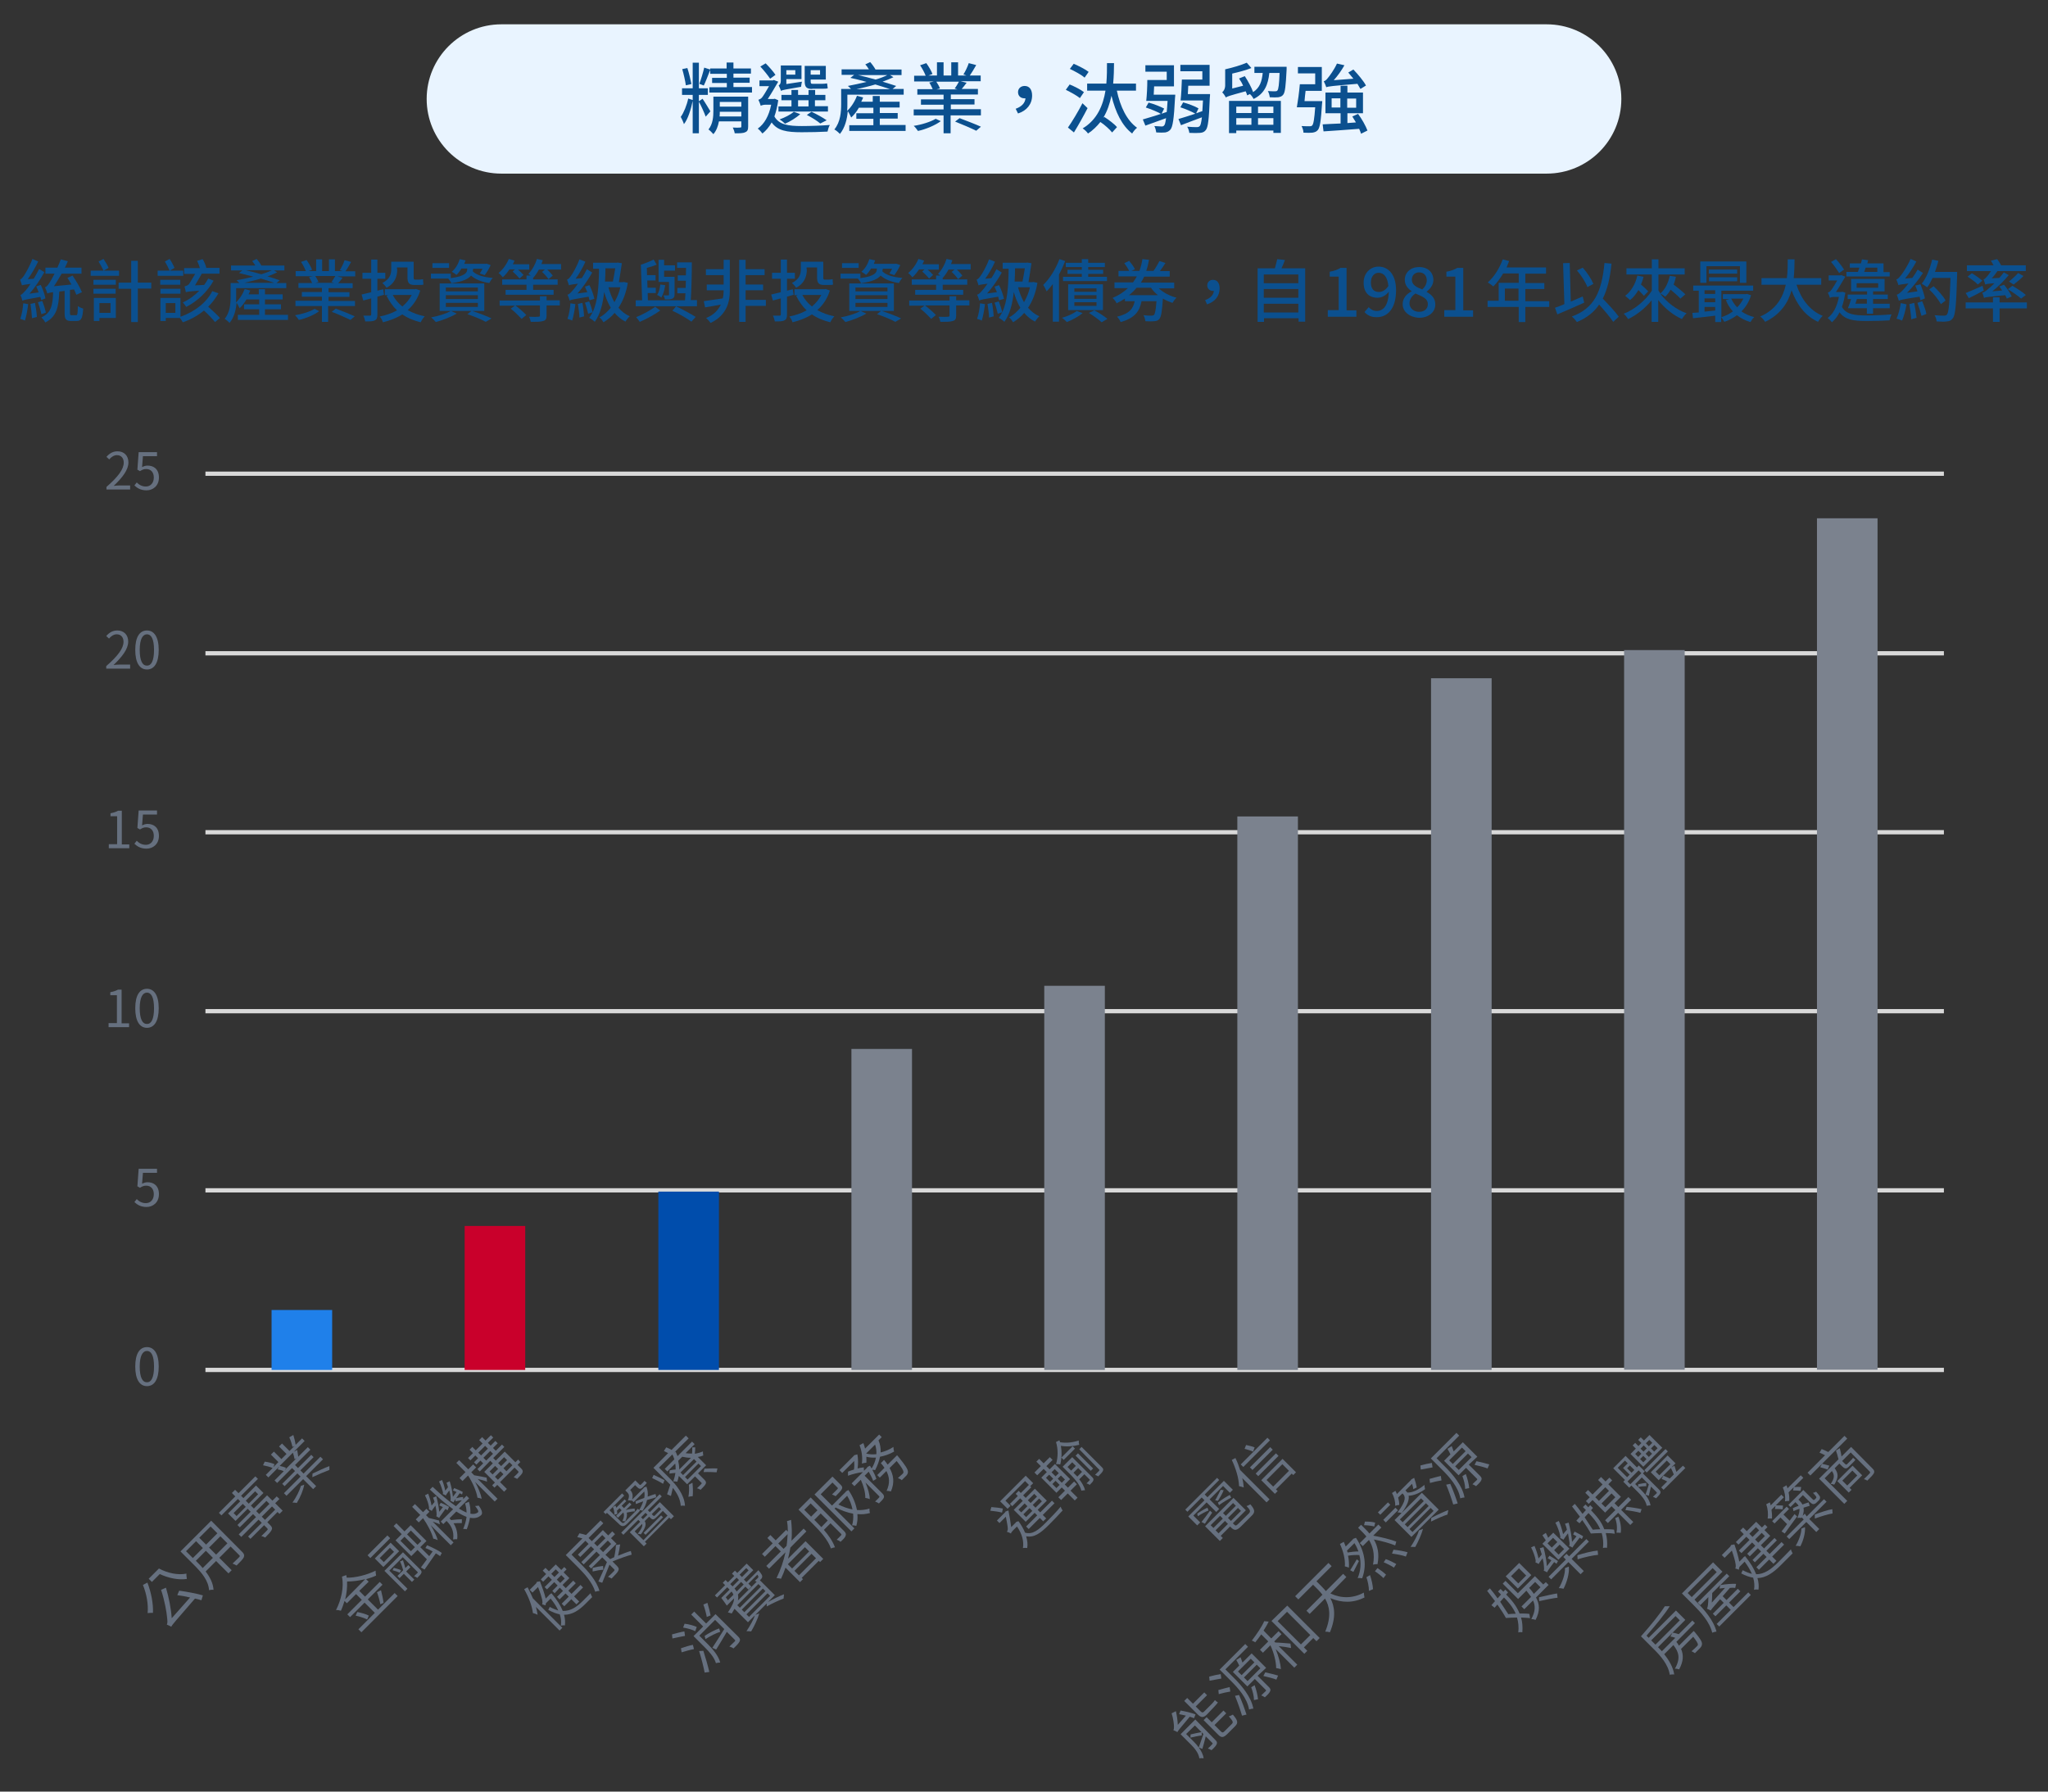 <?xml version="1.0" encoding="utf-8"?>
<!-- Generator: Adobe Illustrator 26.3.1, SVG Export Plug-In . SVG Version: 6.00 Build 0)  -->
<svg version="1.1" id="圖層_1" xmlns="http://www.w3.org/2000/svg" xmlns:xlink="http://www.w3.org/1999/xlink" x="0px" y="0px"
	 viewBox="0 0 960 840" style="enable-background:new 0 0 960 840;" xml:space="preserve">
<rect x="0" y="0" width="960" height="840" fill="#333333" stroke="none"/>
<style type="text/css">
	.st0{fill-rule:evenodd;clip-rule:evenodd;fill:#E9F4FF;}
	.st1{fill:#0B508F;}
	.st2{fill:#66707F;}
	.st3{fill:#D9D9D9;}
	.st4{fill-rule:evenodd;clip-rule:evenodd;fill:#1F80EA;}
	.st5{fill-rule:evenodd;clip-rule:evenodd;fill:#C9002B;}
	.st6{fill-rule:evenodd;clip-rule:evenodd;fill:#004DAC;}
	.st7{fill:#7B828E;}
</style>
<path class="st0" d="M725,81.4H235c-19.3,0-35-15.7-35-35v0c0-19.3,15.7-35,35-35h490c19.3,0,35,15.7,35,35v0
	C760,65.8,744.3,81.4,725,81.4z"/>
<g>
	<path class="st1" d="M330.8,54.7c-0.6-1.7-2.3-5.5-3.2-7v14.8h-2.9V47.3c-0.8,3.9-2.2,8.5-4.1,10.9c-0.3-1-1-2.5-1.5-3.4
		c1.4-1.9,2.9-5.6,3.5-8.6l2.1,0.7v-2.4h-5v-3.1h5v-12h2.9v12h4.2v3.1h-4.2v3l1.7-1.2c0.7,0.9,3.1,4.9,3.7,5.9L330.8,54.7z
		 M321.5,40c-0.3-2.1-1-5.2-1.7-7.6l2.4-0.5c0.8,2.4,1.5,5.5,1.9,7.5L321.5,40z M352.5,40.9v2.5h-20v-2.5h8.2v-2h-6.9v-2.4h6.9v-1.9
		h-7.8l0-1.8c-1,2.5-2.1,5.5-3,7.3l-2.1-0.8c0.8-2,1.8-5.4,2.3-7.6l2.8,0.9v-0.5h7.7v-2.8h3.2v2.8h8.2v2.4h-8.2v1.9h7.6v2.4h-7.6v2
		H352.5z M350.7,59.3c0,1.5-0.3,2.3-1.4,2.7c-1,0.5-2.6,0.5-4.9,0.5c-0.1-0.8-0.5-1.9-0.9-2.7c1.5,0.1,3,0.1,3.4,0
		c0.5,0,0.6-0.1,0.6-0.5v-2.4H337c-0.4,2.2-1.2,4.4-2.6,6c-0.5-0.6-1.7-1.8-2.3-2.2c2.1-2.6,2.3-6.1,2.3-8.9v-6.5h16.3V59.3z
		 M347.5,54.6v-2.2h-10.1c0,0.7,0,1.5-0.1,2.2H347.5z M337.4,47.8V50h10.1v-2.2H337.4z"/>
	<path class="st1" d="M364.8,47c-0.4,2.8-1,5.4-1.8,7.6c2.2,3.9,6.5,4.5,12.9,4.5c3.8,0,9.3-0.2,13.1-0.5c-0.5,0.7-0.9,2.2-1.1,3.1
		c-3.5,0.2-8.1,0.3-12.1,0.3c-7,0-11.3-0.7-14.1-4.6c-1.2,2.2-2.7,3.9-4.3,5.2c-0.5-0.7-1.5-1.8-2.2-2.3c3.1-2.2,5.2-5.9,6.3-11.2
		h-2.8c-0.8,0-1.8,0.3-2.1,0.5c-0.2-0.8-0.8-2.2-1.1-2.8c0.5-0.2,1.1-0.4,1.7-1.1c0.6-0.7,2.1-3.2,3.3-5.3h-4.5v-2.7h6.3l0.4-0.2
		l2.1,0.8c-1.2,2-3.3,5.7-4.9,8.1h2.8l0.5-0.1L364.8,47z M361,36.9c-1-1.5-3-4-4.6-5.7l2.5-1.5c1.7,1.7,3.7,4,4.6,5.4L361,36.9z
		 M364.9,52.4v-2.5h6.1V47h-4.7v-2.5h4.7v-2.3h3.1v2.3h4.9v-2.3h3.1v2.3h4.8V47H382v2.8h6.1v2.5H364.9z M375.9,38.3
		c-0.2,0.8-0.3,1.8-0.4,2.4c-7.6,1.3-8.8,1.5-9.4,1.9c-0.2-0.7-0.8-1.9-1.1-2.6c0.5-0.2,1-0.8,1-2.1v-7.2h9.7v6.4h-7.1v2.3
		L375.9,38.3z M375.1,53.5c-1.8,1.7-4.8,3.5-7.1,4.5c-0.6-0.6-1.8-1.6-2.6-2c2.5-0.9,5.1-2.2,6.7-3.6L375.1,53.5z M368.6,32.9V35
		h4.2v-2.1H368.6z M374.1,49.9h4.9V47h-4.9V49.9z M380.7,41.7c-2.8,0-3.5-1-3.5-3.7v-7.1h9.9v6.4H380V38c0,1,0.1,1.3,0.9,1.3h4.4
		c0.7,0,1.8-0.1,2.4-0.2c0.1,0.7,0.2,1.7,0.3,2.3c-0.5,0.2-1.5,0.2-2.6,0.2H380.7z M384.5,57.9c-1.4-1.2-3.9-2.8-6.3-4l2.2-1.5
		c2.6,1.2,5.4,2.8,7.1,4L384.5,57.9z M380,32.9V35h4.4v-2.1H380z"/>
	<path class="st1" d="M424.5,58.7v2.7h-26.4v-2.7h11.3v-3h-8v-2.6h8v-2.6h-6.8c-1,1.8-2.3,3.4-3.6,4.6c-0.3-0.6-1.1-2.3-1.6-3
		c-0.3,3.7-1.3,7.8-3.7,10.7c-0.5-0.6-1.9-1.8-2.6-2.1c2.9-3.5,3.2-8.3,3.2-12v-7h4.6c-0.5-0.5-1-1.1-1.5-1.4
		c2.7-0.5,5.9-1.2,8.8-1.9c-2.6-0.7-5.2-1.4-7.6-1.9l1.8-1.4h-5.9v-2.6h12.8c-0.5-0.8-1.1-1.7-1.7-2.3l2.3-1.1
		c0.9,1,1.9,2.4,2.5,3.5h12.2v2.6h-5.4l1.6,1c-1.5,0.7-3.2,1.4-5.1,2.1c2.4,0.7,4.6,1.4,6.4,2l-1.7,1.4h5.2v2.7h-26.4v4.3
		c0,1,0,2.2-0.1,3.3c1.9-1.8,3.6-4.4,4.6-7.1l2.9,0.8c-0.3,0.7-0.5,1.3-0.9,2h5.4v-2.7h3.3v2.7h9.3v2.7h-9.3v2.6h8.4v2.6h-8.4v3
		H424.5z M417.2,41.8c-1.9-0.7-4.4-1.4-6.9-2.2c-3,0.9-6,1.6-8.8,2.2H417.2z M402.2,35.2c2.6,0.6,5.5,1.3,8.2,2.1
		c2.1-0.6,4-1.3,5.5-2.1H402.2z"/>
	<path class="st1" d="M441,56.8c-2.5,1.9-7,3.8-10.7,4.6c-0.5-0.7-1.3-1.8-2-2.4c3.6-0.5,8-1.9,10.3-3.3L441,56.8z M459.8,51.3v2.8
		h-14.2v8.4h-3.3v-8.4h-14v-2.8h14v-2.2h-10.6v-2.5h10.6v-2.2H430v-2.6h7.2c-0.4-0.9-1-2.2-1.6-3.1l2.1-0.5h-9.2v-2.7h5.4
		c-0.5-1.4-1.6-3.4-2.6-4.9l2.9-1c1.1,1.5,2.4,3.7,2.9,5.1l-1.9,0.7h4v-6.2h3.1v6.2h3.6v-6.2h3.2v6.2h3.9l-1.4-0.5
		c0.9-1.4,2-3.7,2.5-5.3l3.5,0.9c-1,1.8-2.1,3.6-3,4.9h5.1v2.7h-9.4l2.8,0.7c-0.8,1.1-1.6,2.1-2.3,2.9h7.6v2.6h-12.7v2.2h11.1v2.5
		h-11.1v2.2H459.8z M438.9,38.3c0.7,1,1.4,2.3,1.7,3.2l-1.6,0.4h9.8l-1.3-0.4c0.7-0.9,1.5-2.3,2-3.2H438.9z M449.8,55.4
		c3.2,1.2,7.6,2.9,10,4l-2.2,1.9c-2.2-1.1-6.6-3-9.9-4.3L449.8,55.4z"/>
	<path class="st1" d="M476.1,51c2.8-1,4.4-2.7,4.6-4.9c-0.1,0-0.3,0-0.5,0c-1.6,0-3-1-3-2.9c0-1.8,1.4-2.9,3.1-2.9
		c2.3,0,3.5,1.8,3.5,4.5c0,4-2.5,7.1-6.6,8.4L476.1,51z"/>
	<path class="st1" d="M506.2,46c-1.4-1.2-4.4-2.8-6.6-3.9l1.8-2.5c2.2,0.9,5.2,2.4,6.7,3.6L506.2,46z M509.8,50.7
		c-1.9,3.7-4.3,8-6.4,11.4l-2.8-2.3c1.9-2.7,4.7-7.3,6.8-11.4L509.8,50.7z M508.4,36.4c-1.4-1.3-4.6-3-6.9-4.1l1.8-2.4
		c2.3,1,5.5,2.6,7,3.8L508.4,36.4z M523.5,42.4c1.6,7.6,4.7,14.1,9.5,17.5c-0.8,0.6-1.8,1.8-2.3,2.7c-4.8-3.7-7.8-10-9.7-17.7
		c-0.8,3.6-1.9,7.2-3.9,10.4l0.5-0.5c2.2,1.4,4.8,3.4,6,4.8l-2.3,2.5c-1.1-1.4-3.4-3.5-5.5-4.9c-1.6,2-3.5,3.9-5.8,5.4
		c-0.5-0.8-1.6-1.8-2.5-2.4c6.9-4.1,9.6-11,10.7-17.7h-8.6v-3.3h9c0.3-3.5,0.3-6.8,0.3-9.6h3.3c0,2.9-0.1,6.2-0.4,9.6h10.7v3.3
		H523.5z"/>
	<path class="st1" d="M550.9,44.4c0,0,0,1-0.1,1.4c-0.5,10-1.1,13.8-2.2,15c-0.7,0.8-1.4,1.1-2.4,1.3c-0.9,0.1-2.5,0.1-4.2,0
		c-0.1-0.8-0.4-2.1-0.9-3c1.4,0.1,2.8,0.2,3.4,0.2c0.5,0,0.9-0.1,1.2-0.5c0.4-0.4,0.6-1.4,0.9-3.4c-3.4,1.2-6.9,2.5-9.7,3.5
		l-1.2-2.9c2.2-0.6,5.3-1.6,8.5-2.6c-1.7-1-4.7-2.2-7.1-3l1.3-2.3c2.4,0.6,5.6,1.9,7.3,2.8l-1.2,2.4l2.4-0.8
		c0.1-1.4,0.3-3.1,0.4-5.2h-10c0.3-2.6,0.5-6.6,0.5-9.8h9.1v-3.9h-10v-3h13.4v9.9h-9.3c-0.1,1.3-0.1,2.7-0.2,3.9H550.9z M567.2,44.4
		c0,0,0,1-0.1,1.4c-0.4,10.1-0.8,13.9-1.9,15.2c-0.7,0.9-1.5,1.2-2.7,1.3c-1.1,0.1-3,0.1-5,0c-0.1-0.9-0.5-2.1-1-2.9
		c1.9,0.2,3.7,0.2,4.5,0.2c0.6,0,1-0.1,1.4-0.5c0.4-0.4,0.7-1.7,1-4.1c-3.5,1.3-7,2.6-9.8,3.7l-1.2-2.9c2.1-0.6,4.9-1.5,7.9-2.5
		c-1.7-1-4.6-2.2-7-3l1.3-2.3c2.3,0.6,5.5,1.8,7.2,2.8l-1.1,2.3l2.9-1c0.1-1.4,0.2-3.1,0.3-5h-10.5c0.3-2.6,0.5-6.6,0.6-9.8h9.6
		v-3.9h-10.3v-3h13.7v9.8H557c-0.1,1.3-0.1,2.7-0.2,3.9H567.2z"/>
	<path class="st1" d="M603.1,31.3c0,0,0,0.9,0,1.3c-0.4,7.7-0.7,10.7-1.6,11.8c-0.6,0.8-1.3,1-2.3,1.2c-0.8,0.1-2.4,0.1-4,0
		c-0.1-0.9-0.4-2.1-0.9-2.9c1.4,0.1,2.8,0.1,3.3,0.1c0.5,0,0.9,0,1.2-0.4c0.5-0.6,0.8-2.8,1-8.2H595c-0.6,5.5-2.2,9.7-7.4,12.2
		c-0.3-0.7-1-1.7-1.7-2.3l-1.3,0.6c-0.1-0.6-0.4-1.2-0.7-1.9c-7.4,2-8.6,2.4-9.3,2.9v0c-0.3-0.7-1.2-2-1.7-2.4
		c0.6-0.5,1.4-1.6,1.4-3.3v-7.5c3.6-0.8,7.6-2,10.1-3.1l2.2,2.5c-2.6,1-5.9,1.9-9,2.6v7l5.1-1.3c-0.5-1.2-1.2-2.4-1.9-3.4l2.7-1.1
		c1.5,2.3,3.2,5.4,3.9,7.5c3.2-2.1,4.1-5.1,4.5-9H588v-2.9H603.1z M576.1,47.3h24.3v15h-3.5v-1.1h-17.4v1.2h-3.4V47.3z M579.5,50v3
		h7.1v-3H579.5z M586.6,58.5v-3.1h-7.1v3.1H586.6z M596.9,50h-7.2v3h7.2V50z M596.9,58.5v-3.1h-7.2v3.1H596.9z"/>
	<path class="st1" d="M619.8,47.4c0,0,0,0.9-0.1,1.3c-0.5,8-1,11.2-2,12.3c-0.7,0.8-1.4,1-2.5,1.2c-0.9,0.1-2.6,0.1-4.2,0
		c0-0.9-0.4-2.2-0.9-3.1c1.6,0.1,3.1,0.1,3.7,0.1c0.6,0,0.9,0,1.3-0.4c0.6-0.6,1-3,1.4-8.5h-8.6c0.5-2.8,1.1-7.3,1.4-10.8h7.2v-5.1
		h-8.1v-3h11.2v11.2h-7.6c-0.2,1.6-0.4,3.3-0.5,4.8H619.8z M638,62.7c-0.2-0.7-0.5-1.4-0.9-2.3c-6,0.5-12.3,0.9-16.7,1.2l-0.4-3.3
		c2.3-0.1,5.2-0.3,8.4-0.4v-4.8h-7.1v-9.7h7.1v-3.2h3.2v3.2h7.3v9.7h-7.3v4.6l4-0.3c-0.6-1-1.2-1.9-1.7-2.8l2.7-1.2
		c1.8,2.4,3.6,5.7,4.4,7.8L638,62.7z M637.7,41.7c-0.4-0.7-0.9-1.5-1.4-2.4c-12.1,1-13.6,1.2-14.6,1.6c-0.2-0.6-0.8-2.1-1.2-2.8
		c0.6-0.1,1.3-0.7,1.9-1.5c0.7-0.8,3-3.9,4.3-6.8l3.5,0.8c-1.4,2.5-3.2,5-5,7l9.2-0.7c-0.8-1-1.7-2-2.4-2.9l2.4-1.4
		c2.2,2.3,4.8,5.4,5.9,7.5L637.7,41.7z M628.3,50.4v-4.3h-4.1v4.3H628.3z M631.5,46.2v4.3h4.2v-4.3H631.5z"/>
</g>
<g>
	<path class="st1" d="M13.2,142.6c-0.3,2.8-0.9,5.8-1.5,7.7c-0.5-0.3-1.7-0.6-2.2-0.8c0.7-1.9,1.2-4.7,1.4-7.3L13.2,142.6z
		 M19.3,140.7c-0.1-0.4-0.2-1-0.4-1.5c-6.8,1.2-7.7,1.4-8.4,1.8c-0.1-0.6-0.6-2-0.9-2.7c0.7-0.2,1.4-1,2.4-2.1
		c0.5-0.5,1.3-1.6,2.3-3.1c-2.9,0.4-3.6,0.5-4,0.7c-0.2-0.6-0.6-2-0.9-2.7c0.5-0.2,1.1-0.8,1.8-1.8c0.6-0.9,2.8-4.5,4-7.9l2.7,1.2
		c-1.4,2.9-3.1,5.9-4.9,8.3l2.8-0.2c0.9-1.5,1.8-3,2.5-4.6l2.5,1.5c-2,3.6-4.4,7.2-7,10.1l4.3-0.6c-0.3-1-0.7-1.9-1.1-2.8l2.1-0.7
		c1,2,1.9,4.7,2.2,6.3L19.3,140.7z M16.4,142c0.4,2.1,0.8,4.8,0.9,6.6l-2.3,0.6c-0.1-1.8-0.4-4.6-0.7-6.7L16.4,142z M19.8,141.1
		c0.7,1.7,1.4,4,1.7,5.5l-2.1,0.7c-0.3-1.5-1-3.8-1.6-5.6L19.8,141.1z M35.7,147.8c0.6,0,0.7-0.6,0.8-4.3c0.6,0.5,1.8,1,2.5,1.2
		c-0.3,4.5-0.9,5.8-3.1,5.8h-2.5c-2.5,0-3.1-0.9-3.1-3.6v-10.5l-2.5,0.3c-0.3,7.2-1.2,11.8-6.6,14.5c-0.3-0.8-1.2-1.8-1.8-2.4
		c4.7-2.1,5.3-5.8,5.5-11.8c-1.7,0.2-2.3,0.4-2.7,0.6c-0.2-0.6-0.7-2.1-1.1-2.9c0.7-0.2,1.4-1,2.2-2.3c0.4-0.6,1.3-2.1,2.3-4.1h-4.3
		v-2.8h5.6c0.6-1.3,1.1-2.6,1.6-3.9l3.3,0.9c-0.4,1-0.9,2-1.4,3h7.8v2.8h-9.3c-1.2,2.1-2.4,4.1-3.6,5.9l8.2-0.8
		c-0.6-1.1-1.3-2.2-1.9-3.1l2.4-1.1c1.7,2.5,3.6,5.7,4.4,7.8l-2.6,1.2c-0.3-0.7-0.6-1.5-1.1-2.5l-1.9,0.2v10.8
		c0,0.9,0.1,1.1,0.7,1.1H35.7z"/>
	<path class="st1" d="M55.7,129.3H42.5v-2.4h6c-0.5-1.2-1.5-3-2.3-4.3l2.3-1.2c0.9,1.3,1.9,3,2.4,4.2l-2.3,1.3h7.2V129.3z
		 M43.8,131.2h10.5v2.3H43.8V131.2z M54.3,137.7H43.8v-2.3h10.4V137.7z M54.3,149.1h-7.7v1.4H44v-10.8h10.3V149.1z M46.6,142.1v4.6
		h5.2v-4.6H46.6z M70.9,135.3h-6.3V151h-3.1v-15.6h-5.9v-2.9h5.9v-10.2h3.1v10.2h6.3V135.3z"/>
	<path class="st1" d="M85.8,129.3H73.9v-2.4h5.6c-0.5-1.2-1.4-3-2.2-4.3l2.2-1.2c0.9,1.3,1.8,3,2.3,4.2l-2.2,1.3h6.3V129.3z
		 M75.1,133.5v-2.3h9.4v2.3H75.1z M84.6,137.7h-9.4v-2.3h9.4V137.7z M102.4,137.5c-1.3,2.3-2.9,4.4-4.8,6.3c2,1.8,4.3,3.9,5.5,5.3
		l-2.3,1.9c-1.1-1.4-3.2-3.6-5.2-5.4c-2.8,2.3-6.1,4.2-9.9,5.5c-0.3-0.5-0.8-1.3-1.3-2h-6.7v1.4h-2.5v-10.8h9.4v8.8
		c6.9-2.4,12.4-6.9,14.9-12L102.4,137.5z M82.2,142.1h-4.5v4.6h4.5V142.1z M100.1,131.6c-2.7,4.9-7.3,9.5-12.8,12.3
		c-0.4-0.6-1.1-1.6-1.6-2.1c2.9-1.3,5.6-3.3,7.7-5.5c-4.8,0.3-5.7,0.5-6.3,0.7c-0.1-0.7-0.4-2-0.6-2.7c0.6-0.2,1.5-0.4,2-1
		c0.5-0.6,2-3.2,3-4.9h-5.2v-2.7h7.4c-0.3-1.1-0.8-2.4-1.3-3.4l2.6-0.8c0.8,1.3,1.5,3,1.7,4.1l-0.1,0h6.3v2.7h-8.3
		c-1,1.7-2.2,3.9-3.2,5.5l4.3-0.2c0.7-1,1.4-2,1.9-3L100.1,131.6z"/>
	<path class="st1" d="M135,147.6v2.4h-23.5v-2.4h10V145h-7.1v-2.3h7.1v-2.3h-6c-0.9,1.6-2,3-3.2,4.1c-0.2-0.5-1-2-1.4-2.6
		c-0.3,3.3-1.1,6.9-3.3,9.5c-0.4-0.5-1.7-1.6-2.3-1.9c2.6-3.1,2.8-7.4,2.8-10.6v-6.2h4.1c-0.4-0.4-0.9-1-1.3-1.3
		c2.4-0.4,5.2-1,7.8-1.7c-2.3-0.6-4.6-1.2-6.7-1.7l1.6-1.2h-5.3v-2.3h11.4c-0.4-0.7-1-1.5-1.5-2.1l2.1-1c0.8,0.9,1.7,2.1,2.2,3.1
		h10.8v2.3h-4.8l1.4,0.9c-1.3,0.6-2.8,1.3-4.5,1.9c2.1,0.6,4.1,1.2,5.7,1.8l-1.5,1.3h4.6v2.4h-23.5v3.8c0,0.9,0,1.9-0.1,2.9
		c1.7-1.6,3.2-3.9,4.1-6.3l2.6,0.7c-0.2,0.6-0.5,1.2-0.8,1.8h4.8v-2.4h2.9v2.4h8.3v2.4h-8.3v2.3h7.5v2.3h-7.5v2.6H135z M128.5,132.6
		c-1.7-0.6-3.9-1.3-6.2-2c-2.6,0.8-5.3,1.4-7.8,2H128.5z M115.2,126.7c2.3,0.5,4.9,1.2,7.3,1.9c1.9-0.6,3.6-1.2,4.9-1.9H115.2z"/>
	<path class="st1" d="M149.6,145.9c-2.2,1.7-6.2,3.4-9.5,4.1c-0.4-0.6-1.2-1.6-1.8-2.2c3.2-0.5,7.1-1.7,9.2-3L149.6,145.9z
		 M166.4,141v2.5h-12.6v7.4h-2.9v-7.4h-12.4V141h12.4v-1.9h-9.4v-2.2h9.4V135h-11v-2.3h6.4c-0.3-0.8-0.9-1.9-1.4-2.8l1.9-0.4h-8.2
		v-2.4h4.8c-0.5-1.2-1.4-3-2.3-4.3l2.6-0.9c1,1.4,2.1,3.3,2.6,4.6l-1.7,0.6h3.6v-5.5h2.8v5.5h3.2v-5.5h2.8v5.5h3.5l-1.2-0.4
		c0.8-1.3,1.8-3.3,2.2-4.7l3.1,0.8c-0.9,1.6-1.8,3.2-2.7,4.4h4.6v2.4h-8.4l2.5,0.6c-0.7,1-1.4,1.8-2.1,2.6h6.8v2.3h-11.3v1.9h9.8
		v2.2h-9.8v1.9H166.4z M147.8,129.4c0.6,0.9,1.2,2.1,1.5,2.8l-1.4,0.4h8.7l-1.2-0.4c0.6-0.8,1.3-2,1.8-2.8H147.8z M157.4,144.7
		c2.8,1,6.7,2.6,8.9,3.6l-2,1.7c-2-1-5.9-2.7-8.8-3.8L157.4,144.7z"/>
	<path class="st1" d="M180,138.2c-1,0.3-2.1,0.6-3.1,0.9v8.4c0,1.5-0.3,2.3-1.2,2.7c-0.9,0.5-2.3,0.5-4.5,0.5
		c-0.1-0.7-0.5-2-0.9-2.7c1.4,0,2.8,0,3.1,0c0.4,0,0.6-0.2,0.6-0.6v-7.5l-3.7,1l-0.8-2.8c1.3-0.3,2.8-0.7,4.5-1.1v-6.3h-4.1v-2.8
		h4.1v-6.2h2.9v6.2h3.7v2.8h-3.7v5.6l2.7-0.7L180,138.2z M197,136.2c-1.2,3.9-3.3,6.9-5.9,9.2c2.3,1.3,5,2.3,8,2.9
		c-0.6,0.6-1.5,1.9-1.9,2.8c-3.3-0.8-6.2-2-8.6-3.7c-2.7,1.7-5.8,2.9-9.1,3.7c-0.2-0.8-0.9-2.1-1.5-2.7c2.9-0.6,5.7-1.5,8.1-2.9
		c-2-1.9-3.6-4.2-4.9-6.8l0.8-0.3h-1.6v-2.8h14.1l0.5-0.1L197,136.2z M186.2,126.3c0,3-0.9,6.5-5,8.6c-0.4-0.6-1.4-1.8-2-2.2
		c3.6-1.8,4.2-4.3,4.2-6.5v-3.5h10.5v7.2c0,0.9,0.1,1.2,0.6,1.2h2.1c0.5,0,1.2-0.1,1.7-0.2c0,0.8,0.1,1.8,0.2,2.5
		c-0.4,0.2-1.2,0.2-1.9,0.2h-2.4c-2.6,0-3.2-1.1-3.2-3.8v-4.4h-4.9V126.3z M184.1,138.3c1.1,2.1,2.6,3.9,4.5,5.4
		c1.8-1.5,3.3-3.3,4.4-5.4H184.1z"/>
	<path class="st1" d="M221.7,126.4c0,0.2,0,0.5-0.1,0.8c1.7,1.8,5.2,2.8,9.4,3.1c-0.6,0.6-1.3,1.7-1.6,2.4c-3.6-0.5-6.6-1.7-8.6-3.5
		c-1.2,1.5-3.7,2.8-9.2,3.6c-0.3-0.7-1-1.7-1.5-2.2H202v-2.3h9.3v2.1c6.9-0.9,7.7-2.7,7.7-4.1v-0.4h-2.7c-0.7,1.2-1.5,2.2-2.3,3
		c-0.5-0.4-1.6-1.2-2.2-1.5c1.7-1.4,3-3.6,3.7-5.9l2.7,0.6c-0.2,0.5-0.4,1.1-0.6,1.6h10l0.4-0.1l2,0.7c-0.8,1.7-1.9,3.6-2.8,4.7
		l-2.3-0.8c0.4-0.6,0.9-1.4,1.3-2.2h-4.4V126.4z M221.4,145.8c3.3,1.1,6.8,2.4,9,3.5l-2.7,1.6c-2-1.1-5.3-2.5-8.6-3.6l1.9-1.5h-9.6
		l2.7,1.2c-2.6,1.6-6.6,3.1-9.8,4c-0.5-0.6-1.6-1.7-2.2-2.2c3.3-0.6,7-1.7,9.2-3h-5.2v-12.9H227v12.9H221.4z M210.5,125.6h-7.8v-2.2
		h7.8V125.6z M209,136.6h15v-1.8h-15V136.6z M209,140.2h15v-1.8h-15V140.2z M209,143.9h15V142h-15V143.9z"/>
	<path class="st1" d="M238.8,126.3c-0.9,1.4-2,2.7-3.1,3.7c-0.4-0.5-1.4-1.6-2-2c2-1.6,3.8-4.1,4.8-6.6l2.7,0.8
		c-0.3,0.6-0.5,1.1-0.8,1.7h7.7v2.5h-5.3c1,0.8,2,1.8,2.6,2.5l-1.9,1.7c-0.6-0.9-2.1-2.3-3.2-3.3l1.1-1H238.8z M256.2,140.8h6.2v2.4
		h-6.2v4.8c0,1.5-0.4,2.2-1.6,2.5c-1.2,0.4-3.1,0.4-5.8,0.4c-0.1-0.8-0.5-1.7-0.8-2.4c1.9,0.1,3.9,0.1,4.4,0c0.5,0,0.7-0.2,0.7-0.6
		v-4.7h-11.5c1.7,1.3,4,3.3,5.1,4.5l-2.2,1.8c-1.1-1.2-3.3-3.4-5.1-4.8l2-1.4h-7.2v-2.4h18.9v-2h3.1V140.8z M263,123.8v2.6h-6.5
		c1,0.9,2,2,2.6,2.8l-2,1.7c-0.6-1-1.9-2.4-3-3.4l1.3-1.1h-2.8c-0.8,1.5-1.7,2.8-2.6,3.8l-0.1-0.1v0.9h11.5v2.5h-11.5v2.4h9.6v2.3
		H237v-2.3h9.8v-2.4h-11.4V131h11.4v-1.8h2c-0.4-0.3-0.8-0.6-1.1-0.8c1.7-1.7,3.2-4.4,4-7l2.7,0.6c-0.2,0.6-0.4,1.2-0.6,1.8H263z"/>
	<path class="st1" d="M276.3,140.8c-0.1-0.5-0.2-1.1-0.4-1.7c-7.1,1.2-8.2,1.4-8.9,1.8c-0.1-0.6-0.6-2-1-2.7
		c0.8-0.2,1.5-0.9,2.5-2.1c0.5-0.5,1.4-1.6,2.4-3.1c-3,0.4-3.7,0.5-4.2,0.8c-0.2-0.6-0.6-2-0.9-2.7c0.6-0.2,1.2-0.8,1.8-1.7
		c0.7-0.9,2.8-4.4,4-7.8l2.8,1.1c-1.2,2.8-2.9,5.7-4.6,8l2.9-0.3c0.9-1.3,1.7-2.8,2.4-4.2l2.5,1.6c-2,3.5-4.4,7-6.9,9.8l4.6-0.6
		c-0.4-0.9-0.7-1.8-1.1-2.6l2.1-0.7c1,2,2,4.7,2.3,6.4L276.3,140.8z M269.7,142.6c-0.3,2.8-0.9,5.8-1.5,7.7
		c-0.5-0.3-1.6-0.6-2.2-0.8c0.7-1.9,1.2-4.7,1.4-7.3L269.7,142.6z M273,142c0.4,2,0.7,4.6,0.8,6.3l-2.2,0.6c0-1.8-0.4-4.4-0.7-6.4
		L273,142z M294.3,132.6c-0.8,4.7-2.3,8.6-4.4,11.7c1.5,1.7,3.2,3.1,5.3,4c-0.7,0.6-1.6,1.7-2,2.5c-2-1-3.7-2.4-5.1-4.1
		c-1.5,1.8-3.3,3.2-5.2,4.4c-0.4-0.7-1.2-1.8-1.9-2.3c2-1,3.7-2.6,5.3-4.5c-1.3-2.2-2.3-4.6-3.1-7.4c-0.6,5.6-1.8,10.3-4.4,14
		c-0.4-0.5-1.9-1.5-2.6-1.9c0.6-0.8,1.1-1.7,1.6-2.6l-2.1,0.7c-0.3-1.4-0.9-3.6-1.5-5.2l2-0.6c0.6,1.6,1.3,3.7,1.6,5.1
		c2.4-5,2.9-12.1,3-20.4H278v-2.8h11.1l0.4-0.1l2,0.3c-0.4,2.7-0.9,6-1.4,8.9h1.8l0.5-0.1L294.3,132.6z M283.8,125.8
		c0,2.2-0.1,4.2-0.2,6.2h3.7c0.4-2,0.8-4.3,1.1-6.2H283.8z M285.2,134.7c0.7,2.5,1.6,4.9,2.8,7c1.2-2.1,2.2-4.4,2.8-7H285.2z"/>
	<path class="st1" d="M326.8,143.6H298v-2.8h3l-0.6-16.7c2-0.6,4.4-1.6,6-2.4l1.4,2.4c-1.4,0.6-3,1.1-4.6,1.5l0.1,3.4h4v2.5h-3.9
		l0.1,3.4h3.9v2.5h-3.8l0.1,3.4h17.4c0.1-1,0.1-2.1,0.2-3.3h-3.8v-2.5h3.9c0-1.1,0.1-2.3,0.1-3.4h-3.8v-2.5h3.8
		c0-1.2,0.1-2.3,0.1-3.5h-4.2v-2.6h6.9c0,5.6-0.2,13-0.5,17.7h2.9V143.6z M309.5,145.6c-2.7,1.9-6.5,4-9.6,5.3
		c-0.4-0.6-1.2-1.6-1.7-2.2c3-1.2,6.9-3.3,8.9-4.9L309.5,145.6z M311.8,133.7c-0.3,2.2-0.9,4.3-1.8,5.8c-0.4-0.4-1.4-1-2-1.2
		c0.9-1.3,1.3-3.1,1.5-4.9L311.8,133.7z M313.7,132.2h-5v-10.4h2.6v2.6h5.1v2.5h-5.1v2.9h3.9v0h1v8.2c0,1.1-0.2,1.6-1,2
		c-0.8,0.4-1.9,0.4-3.5,0.4c-0.1-0.6-0.4-1.4-0.7-1.9c1,0,2,0,2.2,0c0.3,0,0.4-0.1,0.4-0.4V132.2z M324.1,150.8
		c-2.1-1.5-5.6-3.6-8.9-5.1l1.7-2.1c3.3,1.6,7,3.6,9.2,5L324.1,150.8z"/>
	<path class="st1" d="M339.2,121.8h2.9v14.8c0,4.8-1.4,11.2-9,14.8c-0.5-0.7-1.4-1.7-2.1-2.3c3.6-1.4,5.7-3.8,6.9-6.3
		c-2.7,0.5-5.2,1-7.4,1.3l-0.6-2.9c2.3-0.3,5.5-0.8,8.9-1.3c0.3-1.2,0.4-2.4,0.4-3.3v-0.5h-7.9v-2.7h7.9v-4.4h-8.3v-2.8h8.3V121.8z
		 M359,143.4h-9.5v7.5h-3v-29.1h3v4.4h8.9v2.8h-8.9v4.4h8.2v2.7h-8.2v4.5h9.5V143.4z"/>
	<path class="st1" d="M372,138.2c-1,0.3-2.1,0.6-3.1,0.9v8.4c0,1.5-0.3,2.3-1.2,2.7c-0.9,0.5-2.3,0.5-4.5,0.5
		c-0.1-0.7-0.5-2-0.9-2.7c1.4,0,2.8,0,3.1,0c0.4,0,0.6-0.2,0.6-0.6v-7.5l-3.7,1l-0.8-2.8c1.3-0.3,2.8-0.7,4.5-1.1v-6.3h-4.1v-2.8
		h4.1v-6.2h2.9v6.2h3.7v2.8h-3.7v5.6l2.7-0.7L372,138.2z M389,136.2c-1.2,3.9-3.3,6.9-5.9,9.2c2.3,1.3,5,2.3,8,2.9
		c-0.6,0.6-1.5,1.9-1.9,2.8c-3.3-0.8-6.2-2-8.6-3.7c-2.7,1.7-5.8,2.9-9.1,3.7c-0.2-0.8-0.9-2.1-1.5-2.7c2.9-0.6,5.7-1.5,8.1-2.9
		c-2-1.9-3.6-4.2-4.9-6.8l0.8-0.3h-1.6v-2.8h14.1l0.5-0.1L389,136.2z M378.2,126.3c0,3-0.9,6.5-5,8.6c-0.4-0.6-1.4-1.8-2-2.2
		c3.6-1.8,4.2-4.3,4.2-6.5v-3.5h10.5v7.2c0,0.9,0.1,1.2,0.6,1.2h2.1c0.5,0,1.2-0.1,1.7-0.2c0,0.8,0.1,1.8,0.2,2.5
		c-0.4,0.2-1.2,0.2-1.9,0.2h-2.4c-2.6,0-3.2-1.1-3.2-3.8v-4.4h-4.9V126.3z M376.1,138.3c1.1,2.1,2.6,3.9,4.5,5.4
		c1.8-1.5,3.3-3.3,4.4-5.4H376.1z"/>
	<path class="st1" d="M413.7,126.4c0,0.2,0,0.5-0.1,0.8c1.7,1.8,5.2,2.8,9.4,3.1c-0.6,0.6-1.3,1.7-1.6,2.4c-3.6-0.5-6.6-1.7-8.6-3.5
		c-1.2,1.5-3.7,2.8-9.2,3.6c-0.3-0.7-1-1.7-1.5-2.2H394v-2.3h9.3v2.1c6.9-0.9,7.7-2.7,7.7-4.1v-0.4h-2.7c-0.7,1.2-1.5,2.2-2.3,3
		c-0.5-0.4-1.6-1.2-2.2-1.5c1.7-1.4,3-3.6,3.7-5.9l2.7,0.6c-0.2,0.5-0.4,1.1-0.6,1.6h10l0.4-0.1l2,0.7c-0.8,1.7-1.9,3.6-2.8,4.7
		l-2.3-0.8c0.4-0.6,0.9-1.4,1.3-2.2h-4.4V126.4z M413.4,145.8c3.3,1.1,6.8,2.4,9,3.5l-2.7,1.6c-2-1.1-5.3-2.5-8.6-3.6l1.9-1.5h-9.6
		l2.7,1.2c-2.6,1.6-6.6,3.1-9.8,4c-0.5-0.6-1.6-1.7-2.2-2.2c3.3-0.6,7-1.7,9.2-3h-5.2v-12.9H419v12.9H413.4z M402.5,125.6h-7.8v-2.2
		h7.8V125.6z M401,136.6h15v-1.8h-15V136.6z M401,140.2h15v-1.8h-15V140.2z M401,143.9h15V142h-15V143.9z"/>
	<path class="st1" d="M430.8,126.3c-0.9,1.4-2,2.7-3.1,3.7c-0.4-0.5-1.4-1.6-2-2c2-1.6,3.8-4.1,4.8-6.6l2.7,0.8
		c-0.3,0.6-0.5,1.1-0.8,1.7h7.7v2.5h-5.3c1,0.8,2,1.8,2.6,2.5l-1.9,1.7c-0.6-0.9-2.1-2.3-3.2-3.3l1.1-1H430.8z M448.2,140.8h6.2v2.4
		h-6.2v4.8c0,1.5-0.4,2.2-1.6,2.5c-1.2,0.4-3.1,0.4-5.8,0.4c-0.1-0.8-0.5-1.7-0.8-2.4c1.9,0.1,3.9,0.1,4.4,0c0.5,0,0.7-0.2,0.7-0.6
		v-4.7h-11.5c1.7,1.3,4,3.3,5.1,4.5l-2.2,1.8c-1.1-1.2-3.3-3.4-5.1-4.8l2-1.4h-7.2v-2.4h18.9v-2h3.1V140.8z M455,123.8v2.6h-6.5
		c1,0.9,2,2,2.6,2.8l-2,1.7c-0.6-1-1.9-2.4-3-3.4l1.3-1.1h-2.8c-0.8,1.5-1.7,2.8-2.6,3.8l-0.1-0.1v0.9h11.5v2.5h-11.5v2.4h9.6v2.3
		H429v-2.3h9.8v-2.4h-11.4V131h11.4v-1.8h2c-0.4-0.3-0.8-0.6-1.1-0.8c1.7-1.7,3.2-4.4,4-7l2.7,0.6c-0.2,0.6-0.4,1.2-0.6,1.8H455z"/>
	<path class="st1" d="M468.3,140.8c-0.1-0.5-0.2-1.1-0.4-1.7c-7.1,1.2-8.2,1.4-8.9,1.8c-0.1-0.6-0.6-2-1-2.7
		c0.8-0.2,1.5-0.9,2.5-2.1c0.5-0.5,1.4-1.6,2.4-3.1c-3,0.4-3.7,0.5-4.2,0.8c-0.2-0.6-0.6-2-0.9-2.7c0.6-0.2,1.2-0.8,1.8-1.7
		c0.7-0.9,2.8-4.4,4-7.8l2.8,1.1c-1.2,2.8-2.9,5.7-4.6,8l2.9-0.3c0.9-1.3,1.7-2.8,2.4-4.2l2.5,1.6c-2,3.5-4.4,7-6.9,9.8l4.6-0.6
		c-0.4-0.9-0.7-1.8-1.1-2.6l2.1-0.7c1,2,2,4.7,2.3,6.4L468.3,140.8z M461.7,142.6c-0.3,2.8-0.9,5.8-1.5,7.7
		c-0.5-0.3-1.6-0.6-2.2-0.8c0.7-1.9,1.2-4.7,1.4-7.3L461.7,142.6z M465,142c0.4,2,0.7,4.6,0.8,6.3l-2.2,0.6c0-1.8-0.4-4.4-0.7-6.4
		L465,142z M486.3,132.6c-0.8,4.7-2.3,8.6-4.4,11.7c1.5,1.7,3.2,3.1,5.3,4c-0.7,0.6-1.6,1.7-2,2.5c-2-1-3.7-2.4-5.1-4.1
		c-1.5,1.8-3.3,3.2-5.2,4.4c-0.4-0.7-1.2-1.8-1.9-2.3c2-1,3.7-2.6,5.3-4.5c-1.3-2.2-2.3-4.6-3.1-7.4c-0.6,5.6-1.8,10.3-4.4,14
		c-0.4-0.5-1.9-1.5-2.6-1.9c0.6-0.8,1.1-1.7,1.6-2.6l-2.1,0.7c-0.3-1.4-0.9-3.6-1.5-5.2l2-0.6c0.6,1.6,1.3,3.7,1.6,5.1
		c2.4-5,2.9-12.1,3-20.4H470v-2.8h11.1l0.4-0.1l2,0.3c-0.4,2.7-0.9,6-1.4,8.9h1.8l0.5-0.1L486.3,132.6z M475.8,125.8
		c0,2.2-0.1,4.2-0.2,6.2h3.7c0.4-2,0.8-4.3,1.1-6.2H475.8z M477.2,134.7c0.7,2.5,1.6,4.9,2.8,7c1.2-2.1,2.2-4.4,2.8-7H477.2z"/>
	<path class="st1" d="M499.3,122.4c-0.8,2.1-1.8,4.3-2.9,6.3v22.1h-2.9v-17.6c-0.9,1.2-1.9,2.4-2.9,3.4c-0.3-0.7-1.1-2.3-1.6-3
		c3-2.9,5.9-7.5,7.6-12.1L499.3,122.4z M507.5,146.8c-1.9,1.6-4.9,3.2-7.4,4.2c-0.5-0.5-1.6-1.6-2.3-2c2.5-0.7,5.3-1.9,6.9-3.2
		L507.5,146.8z M507.1,125.2h-7.5v-2h7.5v-1.7h3v1.7h7.8v2h-7.8v1.3h7v1.9h-7v1.4h8.8v2h-20.6v-2h8.8v-1.4h-6.7v-1.9h6.7V125.2z
		 M500.7,145.4v-12.1h16.3v12.1H500.7z M503.6,136.8H514v-1.6h-10.4V136.8z M503.6,140.1H514v-1.7h-10.4V140.1z M503.6,143.4H514
		v-1.7h-10.4V143.4z M513,145.5c2.2,1.2,4.7,2.8,6.1,4l-2.7,1.6c-1.3-1.2-3.9-3.1-6-4.4L513,145.5z"/>
	<path class="st1" d="M543,135c2.1,2.1,5.2,3.7,8.5,4.6c-0.7,0.6-1.5,1.7-1.9,2.4c-1.6-0.5-3.1-1.2-4.5-2c-0.4,6.1-0.8,8.6-1.7,9.6
		c-0.6,0.7-1.3,0.9-2.3,1c-0.9,0.1-2.5,0.1-4.2,0c-0.1-0.9-0.4-2.1-0.9-2.8c1.6,0.2,3.1,0.2,3.7,0.2c0.5,0,0.9-0.1,1.2-0.3
		c0.5-0.5,0.9-2.3,1.2-6.5h-7c-0.9,4.6-3,7.9-9.8,9.8c-0.3-0.8-1.1-2-1.7-2.5c5.8-1.4,7.6-3.8,8.3-7.3h-4.6v-1.2
		c-1.2,0.8-2.5,1.5-3.9,2.2c-0.3-0.8-1.2-1.9-1.9-2.5c2.9-1.2,5.3-2.8,7.2-4.6h-6.3v-2.7h8.7c0.7-0.9,1.2-1.8,1.8-2.8h-8.6v-2.6h5
		c-0.5-1.1-1.5-2.5-2.3-3.6l2.3-1.1c1,1.2,2.2,2.8,2.7,3.9l-1.6,0.8h3.7c0.7-1.8,1.1-3.6,1.4-5.5l3.1,0.3c-0.3,1.7-0.7,3.5-1.3,5.2
		h3.4c1-1.3,2.1-3.3,2.8-4.6l2.8,0.9c-0.8,1.3-1.8,2.7-2.6,3.8h4.6v2.6h-12c-0.4,1-1,1.9-1.5,2.8h15.6v2.7H543z M542.8,138.4
		c-1.3-1-2.4-2.2-3.3-3.5h-6.7c-1,1.2-2.2,2.4-3.6,3.5H542.8z"/>
	<path class="st1" d="M564.9,140.7c2.5-0.9,3.9-2.4,4.1-4.3c-0.1,0-0.3,0-0.4,0c-1.4,0-2.7-0.9-2.7-2.6c0-1.6,1.2-2.6,2.7-2.6
		c2,0,3.1,1.6,3.1,4c0,3.6-2.2,6.3-5.9,7.5L564.9,140.7z"/>
	<path class="st1" d="M611.8,125.8v25h-3.1v-1.6h-16.2v1.7h-3v-25.1h8.1c0.4-1.4,0.8-3,1.1-4.3l3.6,0.4c-0.5,1.3-1,2.7-1.6,3.9
		H611.8z M592.4,128.7v4.1h16.2v-4.1H592.4z M592.4,135.5v4.1h16.2v-4.1H592.4z M608.6,146.5v-4.1h-16.2v4.1H608.6z"/>
	<path class="st1" d="M622.3,145.4h5.2v-15.7h-4.2v-2.3c2.2-0.4,3.8-1,5.1-1.8h2.8v19.9h4.6v3h-13.4V145.4z"/>
	<path class="st1" d="M639.6,146.3l2-2.3c0.9,1.1,2.3,1.8,3.7,1.8c3,0,5.5-2.3,5.7-9c-1.4,1.8-3.4,2.8-5.2,2.8c-4,0-6.6-2.3-6.6-7.1
		c0-4.5,3.2-7.5,7-7.5c4.5,0,8.2,3.6,8.2,11.1c0,9-4.3,12.6-8.9,12.6C642.8,148.8,640.9,147.8,639.6,146.3z M646.4,136.9
		c1.4,0,3.1-0.8,4.4-2.8c-0.4-4.2-2.1-6.2-4.6-6.2c-2,0-3.6,1.7-3.6,4.6C642.6,135.3,643.9,136.9,646.4,136.9z"/>
	<path class="st1" d="M657.5,142.6c0-2.9,2-4.9,4.2-6v-0.1c-1.8-1.2-3.2-2.9-3.2-5.3c0-3.6,2.9-6,6.7-6c4.1,0,6.7,2.5,6.7,6.1
		c0,2.4-1.7,4.3-3.1,5.4v0.2c2.1,1.2,4,2.8,4,5.9c0,3.5-3.1,6.2-7.6,6.2C660.8,148.8,657.5,146.2,657.5,142.6z M669.3,142.6
		c0-2.7-2.6-3.6-5.8-5c-1.6,1.1-2.8,2.7-2.8,4.6c0,2.3,2,4,4.5,4C667.7,146.2,669.3,144.8,669.3,142.6z M668.8,131.4
		c0-2.1-1.3-3.7-3.6-3.7c-1.9,0-3.4,1.3-3.4,3.4c0,2.5,2.2,3.6,4.9,4.6C668.1,134.4,668.8,133,668.8,131.4z"/>
	<path class="st1" d="M677,145.4h5.2v-15.7H678v-2.3c2.2-0.4,3.8-1,5.1-1.8h2.8v19.9h4.6v3H677V145.4z"/>
	<path class="st1" d="M726.2,143.9h-11.2v7.1h-3.1v-7.1h-14.6V141h5.2v-8.4h9.4v-4.4h-7.3c-1.4,2.4-3,4.5-4.6,6.1
		c-0.6-0.5-1.9-1.5-2.6-1.9c2.9-2.5,5.5-6.6,7-10.8l3,0.8c-0.4,1-0.8,2-1.2,3h18.5v2.9h-9.7v4.4h8.9v2.8h-8.9v5.7h11.2V143.9z
		 M711.8,141v-5.7h-6.4v5.7H711.8z"/>
	<path class="st1" d="M742.6,141.9c-4.4,2-9.1,4-12.6,5.5l-1.1-3.1c1.2-0.4,2.7-1,4.4-1.7l-0.6-19.2l3.1-0.1l0.5,18.1
		c1.9-0.8,3.7-1.6,5.6-2.4L742.6,141.9z M756.2,150.9c-1.4-2.1-4.1-5.3-6.6-8.1c-2.4,3.6-5.8,6.2-10.4,8.2c-0.4-0.6-1.6-2-2.4-2.6
		c10.6-3.9,14-11.6,15.3-25.1l3.3,0.3c-0.7,6.7-1.9,12.1-4.1,16.4c2.7,2.8,5.9,6.2,7.5,8.5L756.2,150.9z M744.1,134.6
		c-0.8-2.2-2.9-5.5-4.9-7.8l2.7-1.3c2.1,2.3,4.1,5.4,5,7.6L744.1,134.6z"/>
	<path class="st1" d="M787.7,140c-1-1.1-2.8-2.7-4.6-4.2c-0.7,1.3-1.6,2.4-2.5,3.3c-0.5-0.4-1.7-1.2-2.4-1.5c2.9,4,7.6,7.6,12.4,9.3
		c-0.8,0.6-1.7,1.9-2.2,2.7c-4.2-1.9-8.1-5.1-11.1-8.9v10.2h-3.1v-10.1c-3,3.7-7,6.9-11,8.8c-0.5-0.7-1.4-2-2.1-2.5
		c5.2-2,10.3-6.3,13.2-10.8v-7.6h-11.9v-2.9h11.9v-4.2h3.1v4.2h12.3v2.9h-12.3v7.5c0.3,0.5,0.6,0.9,0.9,1.4c2.2-1.9,3.7-4.9,4.4-8.3
		l2.9,0.5c-0.3,1.2-0.6,2.5-1.1,3.6c2,1.5,4.3,3.4,5.5,4.6L787.7,140z M770.4,129.8c-0.3,1.3-0.7,2.5-1.2,3.6
		c1.3,1.1,2.6,2.3,3.4,3.2l-2,2.1c-0.6-0.7-1.6-1.7-2.6-2.7c-1.1,1.9-2.4,3.5-3.9,4.7c-0.5-0.5-1.7-1.5-2.3-2
		c2.8-2.1,4.8-5.5,5.7-9.5L770.4,129.8z"/>
	<path class="st1" d="M820.8,138.4c-0.9,3.1-2.5,5.6-4.5,7.6c1.7,1.2,3.7,2.1,6,2.7c-0.6,0.5-1.4,1.6-1.8,2.3
		c-2.4-0.7-4.5-1.8-6.3-3.2c-1.8,1.3-3.8,2.4-5.9,3.1c-0.4-0.6-1-1.7-1.5-2.2v2.3H804v-3c-3.8,0.5-7.6,0.9-10.4,1.2l-0.3-2.5
		c0.9-0.1,1.9-0.1,3-0.2v-10.2h-2.6v-2.4h28.1v2.4h-14.9v12.4c1.9-0.6,3.8-1.5,5.4-2.7c-1.4-1.5-2.5-3.3-3.3-5.3l1.7-0.5h-3.1v-2.3
		h10.8l0.5-0.1L820.8,138.4z M799.8,132.6H797v-10h21.6v10h-3v-7.8h-15.7V132.6z M799,136.1v1.7h5v-1.7H799z M799,141.7h5v-1.8h-5
		V141.7z M799,146.1c1.6-0.2,3.3-0.3,5-0.5v-1.7h-5V146.1z M814.3,128.3h-13.3v-1.9h13.3V128.3z M801.1,130h13.2v1.9h-13.2V130z
		 M811.5,140c0.7,1.5,1.6,2.9,2.8,4.1c1.2-1.2,2.2-2.6,2.9-4.1H811.5z"/>
	<path class="st1" d="M842.1,133.5c2.2,6.7,6.2,12.1,12.3,14.6c-0.7,0.6-1.7,1.9-2.2,2.8c-6-2.8-9.9-8-12.4-14.8
		c-1.6,5.8-5.1,11.3-12.4,14.8c-0.5-0.8-1.4-1.9-2.3-2.5c7.6-3.3,10.7-9.1,12-14.9h-11.4v-3.1h11.9c0.4-3.2,0.4-6.3,0.4-8.8h3.2
		c0,2.6-0.1,5.7-0.4,8.8h12.9v3.1H842.1z"/>
	<path class="st1" d="M865,137.2c-0.4,2.5-0.9,4.7-1.6,6.7c2,3.5,5.8,4,11.6,4c3.4,0,8.3-0.2,11.7-0.5c-0.4,0.6-0.8,2-1,2.8
		c-3.1,0.2-7.2,0.3-10.8,0.3c-6.2,0-10.1-0.6-12.6-4.1c-1,2-2.2,3.5-3.6,4.7c-0.4-0.6-1.4-1.6-2-2c2.6-1.9,4.4-5.3,5.3-9.9h-2.4
		c-0.7,0-1.6,0.2-1.8,0.5c-0.2-0.7-0.7-2-1-2.5c0.5-0.2,1-0.4,1.4-1c0.6-0.6,1.9-2.8,3-4.7h-4v-2.4h5.6l0.3-0.1l1.9,0.7
		c-1.1,1.8-2.9,5-4.4,7.2h2.6l0.4-0.1L865,137.2z M862.1,128c-0.8-1.3-2.4-3.6-3.8-5.2l2.3-1.3c1.4,1.5,3,3.6,3.8,4.9L862.1,128z
		 M885.7,129.6h-20.2v-2.1h5.4c0.2-0.6,0.4-1.3,0.7-2h-4.5v-2h5.2c0.2-0.7,0.4-1.3,0.5-1.9l2.9,0.4c-0.1,0.5-0.3,1-0.4,1.5h7.6v4.1
		h2.9V129.6z M875.1,147.1v-2.6h-8.9c0.5-1.2,1.1-2.8,1.5-4.3h-1.6v-2.1h9.1v-1.5h-7.5v-5.8h15.7v5.8h-5.4v1.5h6.9v2.1h-6.9v2.2h7.8
		v2.1h-7.8v2.6H875.1z M875.1,142.4v-2.2h-4.7c-0.2,0.7-0.4,1.5-0.7,2.2H875.1z M870.3,134.9h10.1v-2.1h-10.1V134.9z M874.5,125.5
		c-0.2,0.7-0.4,1.4-0.7,2h6.2v-2H874.5z"/>
	<path class="st1" d="M893.7,142.7c-0.5,2.8-1.3,5.8-2.1,7.6c-0.6-0.3-1.8-0.7-2.6-0.9c0.9-1.9,1.6-4.8,2-7.3L893.7,142.7z
		 M900.2,140.8c-0.1-0.5-0.2-1.1-0.4-1.7c-7.8,1.2-9,1.5-9.7,1.9c-0.2-0.5-0.6-2-1-2.8c0.8-0.2,1.6-0.9,2.7-2
		c0.5-0.5,1.6-1.7,2.8-3.3c-3.5,0.4-4.3,0.6-4.7,0.8c-0.2-0.6-0.6-1.9-1-2.7c0.6-0.1,1.2-0.7,2-1.7c0.8-0.9,3.2-4.4,4.7-7.9l2.7,1.2
		c-1.5,2.8-3.4,5.7-5.3,8l3.4-0.3c0.9-1.2,1.8-2.6,2.5-3.9l2.5,1.6c-2.2,3.3-4.8,6.6-7.5,9.3l4.9-0.7c-0.3-0.9-0.6-1.9-1-2.7
		l2.4-0.6c0.9,2.1,1.8,4.9,2.1,6.6L900.2,140.8z M897.3,142c0.4,2.2,0.9,5.1,1.1,7l-2.5,0.7c-0.1-2-0.5-4.9-0.9-7.1L897.3,142z
		 M901,141.2c0.8,1.9,1.7,4.3,2,6l-2.3,0.9c-0.4-1.6-1.2-4.1-1.9-6.1L901,141.2z M917.4,127.4c0,0,0,1.1,0,1.5
		c-0.4,14-0.8,18.8-2,20.3c-0.8,1.1-1.6,1.4-2.8,1.5c-1.1,0.2-3,0.1-4.8,0c-0.1-0.8-0.4-2.1-1-2.9c2,0.2,3.7,0.2,4.5,0.2
		c0.6,0,1-0.1,1.3-0.5c0.9-1,1.3-5.6,1.7-17.2h-8.4c-0.8,1.7-1.6,3.2-2.5,4.4c-0.6-0.4-1.9-1.3-2.6-1.7c2.2-2.7,3.9-7,4.9-11.3
		l2.9,0.6c-0.4,1.8-1,3.5-1.6,5.2H917.4z M909.8,142.6c-1-1.9-3.3-4.9-5.5-6.9l2.1-1.5c2.1,2,4.6,4.8,5.6,6.7L909.8,142.6z"/>
	<path class="st1" d="M950.1,144.6h-12.8v6.3h-3.1v-6.3h-12.8v-2.8h12.8v-2.4h3.1v2.4h12.8V144.6z M929.9,136.2
		c-2.4,1.3-4.9,2.6-7,3.6l-1.5-2.4c2-0.8,5-2.1,7.9-3.4L929.9,136.2z M940.7,140c-0.2-0.5-0.4-1-0.8-1.6c-8,0.8-9.2,0.9-9.9,1.3
		c-0.1-0.5-0.5-1.8-0.8-2.5c0.8-0.1,1.6-0.7,2.6-1.6c0.6-0.4,1.8-1.5,3.1-2.8c-3.1,0.2-3.8,0.4-4.3,0.6c-0.2-0.5-0.6-1.8-0.8-2.4
		c0.4-0.1,0.9-0.5,1.4-1.1c0.4-0.4,1.2-1.5,2.1-2.8h-11.3v-2.7h12.5c-0.4-0.8-0.9-1.5-1.3-2.2l3-0.7c0.6,0.9,1.4,2,1.8,2.9h11.6v2.7
		h-13.3c-0.8,1.2-1.7,2.4-2.7,3.4l3.6-0.2c0.7-0.8,1.4-1.7,2.1-2.6l2.3,1.3c-2.3,2.8-5,5.4-7.7,7.6l4.6-0.4
		c-0.4-0.7-0.9-1.3-1.3-1.9l2.2-0.8c1.4,1.7,2.9,3.9,3.6,5.5L940.7,140z M927.1,133.4c-1-1.1-3.1-2.6-4.8-3.7l2-1.6
		c1.7,1,3.8,2.5,4.9,3.5L927.1,133.4z M947.4,140c-1.3-1.2-4.1-3.1-6.2-4.4l2.1-1.6c2.1,1.2,4.9,3,6.3,4.3L947.4,140z M948.5,129.4
		c-1.4,1.5-3.2,2.9-4.6,4l-2.2-1.4c1.4-1.1,3.3-2.8,4.3-4L948.5,129.4z"/>
</g>
<g>
	<g>
		<path class="st2" d="M69.1,742c1.8,4.7,2.8,10,2.6,14.2c-0.6,0-1.8,0-2.5,0.1c0.4-4.1-0.5-9-2.2-13.2L69.1,742z M74.5,735.4
			c4.1,2.2,9,3.2,12.9,2.4c-0.1,0.7,0.1,1.8,0.2,2.5c-3.9,0.6-8.7-0.4-12.7-2.3l-3.7,3.7l-1.5-1.5L74.5,735.4z M84,745.8
			c3.7,0.5,8.4,1.4,11.1,2.2l-0.7,2.3c-0.8-0.3-1.8-0.5-3-0.8c-9.5,11-10.6,12.1-11.1,13.2c-0.4-0.2-1.5-0.8-2.1-1
			c0.4-0.7,0.3-1.9,0.1-3.5c-0.1-1.7-1.1-7.8-2.8-12.8l2.3-1c1.4,4.8,2.4,9.9,2.7,14.3l8.6-9.7c-2-0.5-4.2-0.9-6-1.1L84,745.8z"/>
		<path class="st2" d="M113.5,727.6c1,1,1.1,1.6,0.8,2.5c-0.4,0.9-1.6,2.1-3.4,3.9c-0.5-0.3-1.3-0.7-1.9-0.9c1.4-1.3,2.8-2.7,3.1-3
			c0.4-0.4,0.4-0.7,0-1l-4-4l-5.3,5.3l5.8,5.8l-1.5,1.5l-5.8-5.8l-4.9,4.9c1.9,2.5,3.5,5.4,3.7,8.6c-0.5-0.1-1.6,0-2.1,0.2
			c-0.3-4.6-3.6-8.3-6.3-11.1l-7.1-7.1l14.4-14.4L113.5,727.6z M87.2,727.3l3.2,3.2l4.7-4.7l-3.2-3.2L87.2,727.3z M99.8,730.4
			l-3.3-3.3l-4.7,4.7l1.2,1.2c0.7,0.7,1.4,1.4,2,2.2L99.8,730.4z M98.7,715.7l-5.3,5.3l3.2,3.2l5.3-5.3L98.7,715.7z M106.6,723.6
			l-3.3-3.3l-5.3,5.3l3.3,3.3L106.6,723.6z"/>
		<path class="st2" d="M131,702.8l-2,2l3.5,3.5l-1.5,1.5l-0.9-0.9l-4.8,4.8l1.4,1.4c0.9,0.9,1,1.5,0.6,2.3c-0.4,0.8-1.4,1.9-3,3.5
			c-0.5-0.3-1.2-0.6-1.8-0.7c1.2-1.1,2.4-2.4,2.7-2.7c0.4-0.4,0.4-0.6,0-1l-1.4-1.4l-6.4,6.4l-1.1-1.1l6.4-6.4l-1.5-1.5l-8.1,8.1
			l-1.2-1.2l8.1-8.1l-1.4-1.4l-6.2,6.2l-1.1-1.1l6.2-6.2l-1.4-1.4l-5.7,5.7l-3.5-3.5l5.7-5.7l-1.1-1.1l-7.7,7.7l-1.2-1.2l7.7-7.7
			l-1.6-1.6l1.5-1.5l1.6,1.6l7.9-7.9l1.2,1.2l-7.9,7.9l1.1,1.1l5.9-5.9l3.5,3.5l-5.9,5.9l1.4,1.4l6.2-6.2l2.5,2.5l2-2L131,702.8z
			 M115.2,706.5l-1.4-1.4l-4.3,4.3l1.4,1.4L115.2,706.5z M115.2,703.6l1.4,1.4l4.4-4.4l-1.4-1.4L115.2,703.6z M121.5,709.9l4.8-4.8
			l-1.4-1.4l-4.8,4.8L121.5,709.9z M127.5,706.3l-4.8,4.8l1.5,1.5l4.8-4.8L127.5,706.3z"/>
		<path class="st2" d="M150.2,683l1.2,1.2l-7.9,7.9l4.7,4.7l-1.4,1.4l-4.7-4.7l-7.8,7.8l-1.2-1.2l7.8-7.8l-1.5-1.5l-6,6l-1.1-1.1
			l6-6l-1.4-1.4l-7,7l-1.2-1.2l4.3-4.3c-0.8-0.4-1.9-0.7-2.9-0.9l0.8-1.3l-5.1,5.1l-1.2-1.2l3.2-3.2c-1.1-0.5-2.9-1-4.5-1.3l0.8-1.7
			c1.6,0.2,3.5,0.7,4.6,1.2l-0.6,1.4l2.4-2.4l-3.5-3.5l1.4-1.4l3.5,3.5l2.4-2.4l-3.5-3.5l1.4-1.4l3.5,3.5l2.4-2.4l-1,0.5
			c-0.3-1.4-0.9-3.3-1.5-4.5l1.9-1.1c0.5,1.6,0.9,3.3,1.1,4.6l3-3l1.2,1.2l-5.1,5.1l1.6-0.9c0.2,1.1,0.4,2.3,0.5,3.2l4.5-4.5
			l1.2,1.2l-7.2,7.2l1.4,1.4l6.2-6.2l1.1,1.1l-6.2,6.2l1.5,1.5L150.2,683z M131.1,687.3c1.1,0.2,2.3,0.6,3,0.9l-0.6,1l5.5-5.5
			l-0.9,0.5c-0.2-1-0.5-2.3-0.8-3.1L131.1,687.3z M142.6,696.1c-0.4,2.5-1.9,6.1-3.5,8.6c-0.6-0.2-1.4-0.2-2-0.2
			c1.7-2.4,3.4-5.7,3.9-7.8L142.6,696.1z M146.5,690.9c2.5-1.2,5.9-2.8,7.9-3.5l0,1.8c-1.9,0.7-5.5,2.2-8,3.4L146.5,690.9z"/>
	</g>
</g>
<g>
	<g>
		<path class="st2" d="M168.4,745.9l2.7,2.7l6.9-6.9l1.3,1.3l-6.9,6.9l4.8,4.8l7.8-7.8l1.4,1.4l-17,17l-1.4-1.4l7.7-7.7l-4.8-4.8
			l-6.8,6.8l-1.3-1.3l6.8-6.8l-2.7-2.7l-4.3,4.3l-1.1-1.1c-0.5,1.6-1,3.1-1.7,4.6c-0.6-0.2-1.6-0.4-2.3-0.3
			c2.5-4.9,3.8-10.8,2.8-15.7l2-0.7c0.1,0.4,0.2,0.8,0.2,1.2c4.1,0.1,9.6-1.3,13.6-3.3c-0.1,0.7,0.1,1.7,0.2,2.3
			c-1.4,0.7-3,1.2-4.7,1.7l1.2,1.2L168.4,745.9z M171.2,740.4c-2.8,0.7-5.9,1.1-8.5,1.1c0.1,2.7-0.2,5.6-0.9,8.4L171.2,740.4z
			 M167.5,755.8c1.9,0.4,4.2,1,5.4,1.7l-0.8,1.8c-1.2-0.6-3.5-1.4-5.4-1.8L167.5,755.8z M178.3,752.2c-0.3-1.7-1-4.1-1.6-5.7
			l1.9-0.9c0.5,2,1,4.3,1.2,5.9L178.3,752.2z"/>
		<path class="st2" d="M172.3,729.2l9.3-9.3l1.3,1.3l-9.3,9.3L172.3,729.2z M187.1,727.3l-7.4,7.4l-4-4l7.4-7.4L187.1,727.3z
			 M182.8,725.7l-4.8,4.8l1.9,1.9l4.8-4.8L182.8,725.7z M196.9,735.8c0.6,0.6,0.9,1.1,0.6,1.7c-0.2,0.6-0.9,1.3-1.9,2.3
			c-0.4-0.3-1-0.6-1.5-0.8c0.8-0.7,1.4-1.4,1.6-1.5c0.2-0.2,0.2-0.3,0-0.5l-6.9-6.9l-6.3,6.3l8.5,8.5l-1.2,1.2l-9.6-9.6l8.7-8.7
			L196.9,735.8z M184.6,735.1c1.2,0.3,2.6,0.7,3.4,1.1l-0.6,1.2c-0.8-0.4-2.3-0.9-3.4-1.2L184.6,735.1z M206.3,729.6
			c-0.5-0.4-1.2-0.8-2-1.3c-1.9,2.7-3.8,5.5-5.3,7.6l-1.7-1c0.8-1,1.7-2.3,2.8-3.8l-4.4-4.4l-2.9,2.9l-7.4-7.4l2.9-2.9l-3.8-3.8
			l1.3-1.3l3.8,3.8l2.9-2.9l7.4,7.4l-2.9,2.9l4.2,4.2l1.6-2.2c-1.1-0.6-2.3-1.2-3.4-1.6l0.8-1.3c2.4,1,5.4,2.5,6.9,3.6L206.3,729.6z
			 M190.4,736.8l3.8,3.8l-1.1,1.1l-3.8-3.8l-2,2l-1-1l2.7-2.7c-0.4-1.3-0.9-3-1.5-4.1l1.4-0.6c0.4,1.2,0.8,2.6,1.1,3.7l1.4-1.4l1,1
			L190.4,736.8z M192.6,727.3l1.9-1.9l-4.9-4.9l-1.9,1.9L192.6,727.3z M192.6,717.6l-1.8,1.8l4.9,4.9l1.8-1.8L192.6,717.6z"/>
		<path class="st2" d="M206.2,714.7c-0.7-0.3-2.1-0.9-3.4-1.3l9.8,9.8l-1.3,1.3l-9.4-9.4c1.5,2.5,2.8,5.1,3.3,7
			c-0.6-0.3-1.5-0.6-2.1-0.7c-0.6-2.6-2.7-6.6-4.8-9.6l-2,2l-1.4-1.4l2.1-2.1l-3.8-3.8l1.3-1.3l3.8,3.8l1.6-1.6l1.4,1.4l-1.6,1.6
			l1.3,1.3c1.1,0.3,4,1,4.8,1.2L206.2,714.7z M209.8,708.1c-0.3-0.2-0.7-0.4-1-0.6c-2.4,3.3-2.8,3.8-2.9,4.2c-0.3-0.2-1-0.6-1.4-0.8
			c0.2-0.4,0.2-1,0.1-1.9c0-0.5-0.2-1.7-0.5-3.1c-1.3,1.8-1.6,2.2-1.7,2.5c-0.3-0.2-1-0.6-1.4-0.8c0.2-0.3,0.1-0.8,0-1.4
			c-0.1-0.7-0.7-3.1-1.8-5.1l1.5-0.8c0.7,1.8,1.3,3.9,1.6,5.6l1.4-1.7c-0.2-0.7-0.4-1.3-0.7-2l1.5-0.7c0.7,2.5,1.2,5.1,1.4,7.3
			l1.7-2.2c-0.6-0.3-1.2-0.5-1.7-0.8l0.7-1.2c1.4,0.5,3,1.4,3.9,1.9L209.8,708.1z M219.8,704.1c0.6,1.8,0.8,3.7,0.7,5.6
			c1.4,0.3,2.6,0.1,3.5-0.6c0.5-0.4,0-1.4-1.3-3c0.5,0,1.3-0.1,1.7-0.2c1.8,2.5,1.9,3.9,1,4.6c-1.4,1.2-3.1,1.5-5.1,1.1
			c-0.3,1.8-0.8,3.6-1.5,5.4c-0.4-0.1-1.2-0.2-1.7-0.1c0.8-1.9,1.4-3.9,1.6-5.7c-1.5-0.6-3.1-1.4-4.8-2.5l-3.2,3.2l0.3,0.3
			c0.1,0.1,0.3,0.3,0.4,0.5c1.7-0.2,3.9-0.4,5.1-0.4l0,1.8c-1,0-2.5,0-3.9,0.1c1.2,1.9,2.1,4.5,1.7,7.5c-0.5-0.1-1.4,0-1.9,0.1
			c0.6-4-1.1-6.7-2.8-8.4l-0.3-0.3l-1.5,1.5l-1.2-1.2l5.8-5.8c-3.3-2.3-7-5.5-10.9-9.2l1.3-1.3c4,3.8,7.7,6.9,10.9,9.1l2.8-2.8
			c-0.9,0.1-2.1,0.3-3,0.5l0.1-1.4c1.1-0.3,2.6-0.6,3.5-0.6l0,1l1.6-1.6l1.2,1.2l-4.8,4.8c1.3,0.8,2.5,1.4,3.6,1.9
			c0-1.5-0.3-3-0.7-4.3L219.8,704.1z M216.6,700.7c-0.3-0.2-0.7-0.4-1.1-0.6c-2.4,3.3-2.8,3.9-2.9,4.3c-0.3-0.2-1.1-0.6-1.5-0.8
			c0.2-0.4,0.2-1,0.1-1.8c0-0.5-0.2-1.6-0.6-3c-1.3,1.7-1.5,2.1-1.6,2.4c-0.3-0.2-1-0.6-1.5-0.7c0.2-0.3,0.2-0.7,0-1.3
			c-0.1-0.5-0.8-2.8-1.7-4.6l1.4-0.7c0.7,1.6,1.2,3.4,1.5,5l1.3-1.6c-0.2-0.7-0.4-1.4-0.7-2.1l1.5-0.7c0.8,2.5,1.3,5.1,1.5,7.3
			l1.7-2.3c-0.6-0.2-1.1-0.5-1.7-0.7l0.6-1.1c1.4,0.5,3.1,1.3,4,1.8L216.6,700.7z"/>
		<path class="st2" d="M228.3,694.7c-0.9-0.4-2.8-0.9-4.4-1.3l9.3,9.3l-1.3,1.3l-9.2-9.2c1.5,2.8,2.7,5.7,3.1,7.9
			c-0.5-0.2-1.4-0.4-2-0.5c-0.4-2.9-2.3-7.2-4.4-10.4l-2.6,2.6l-1.4-1.4l2.8-2.8l-4.3-4.3l1.3-1.3l4.3,4.3l2.3-2.3l1.4,1.4l-2.3,2.3
			l1.4,1.4c1.3,0.2,5,0.9,5.8,1.1L228.3,694.7z M243.9,685.5l-1.3,1.3l1.7,1.7c0.7,0.7,0.9,1.2,0.6,2c-0.3,0.7-1.2,1.6-2.5,2.9
			c-0.4-0.3-1.1-0.6-1.6-0.8c1-0.9,1.8-1.8,2.1-2.1c0.2-0.3,0.2-0.4,0-0.7l-1.7-1.7l-6.8,6.8l3.2,3.2l-1.3,1.3l-3.2-3.2l-1.3,1.3
			l-1.1-1.1l1.3-1.3l-5-5l4-4l-1.2-1.2l-4.9,5l-1.1-1.1l2.7-2.7l-1.3-1.3l-1.9,1.9l-1.1-1.1l1.9-1.9l-1.3-1.3l-2.3,2.3l-1.1-1.1
			l2.3-2.3l-1.6-1.6l1.3-1.3l1.6,1.6l3.2-3.2l-1.6-1.6l1.4-1.4l1.6,1.6l2.5-2.5l1.1,1.1l-2.5,2.5l1.3,1.3l2.2-2.2l1.1,1.1l-2.2,2.2
			l1.3,1.3l2.9-2.9l1.1,1.1l-5.2,5.2l1.2,1.2l4.2-4.2l5,5l1.3-1.3L243.9,685.5z M225.5,682.4l3.2-3.2l-1.3-1.3l-3.2,3.2L225.5,682.4
			z M227.9,684.8l3.2-3.2l-1.3-1.3l-3.2,3.2L227.9,684.8z M229.5,689.9l1.4,1.4l2.6-2.6l-1.4-1.4L229.5,689.9z M233.4,693.8l2.6-2.6
			l-1.4-1.4l-2.6,2.6L233.4,693.8z M233.5,686l1.4,1.4l2.8-2.8l-1.4-1.4L233.5,686z M240.2,687l-1.4-1.4l-2.8,2.8l1.4,1.4L240.2,687
			z"/>
	</g>
</g>
<g>
	<g>
		<path class="st2" d="M247.3,744.2c0.9,1.7,1.8,3.5,2.5,5.2l13.8,13.8l-1.3,1.3l-11.1-11.1c0.4,1.3,0.6,2.5,0.8,3.7
			c-0.5-0.3-1.6-0.7-2.2-0.8c-0.4-3.4-2-7.5-4.1-11.2L247.3,744.2z M258.5,747c2.6,3.1,4.3,5.8,5.3,8.3c3.8,0.1,6.7-2,9.4-4.7
			c0.6-0.6,2.8-2.8,3.6-3.6c0.1,0.5,0.5,1.3,0.8,1.8l-3.2,3.2c-3,3-6.1,5.1-10,5.1c0.5,1.8,0.6,3.5,0.4,5c-0.5-0.1-1.5,0-1.9,0.1
			c0.3-1.7,0.1-3.4-0.5-5.3c-1.6-0.3-3.4-1-5.4-2.1l0.7-1.4c1.4,0.8,2.8,1.3,4,1.7c-0.8-1.8-2-3.6-3.6-5.6l-2.2,2.2
			c-0.1,0.4-0.2,0.9-0.1,1c-0.4-0.1-1.2-0.4-1.7-0.5c0.3-0.4,0.2-1.4,0-2.4c-0.2-0.8-0.9-3.3-1.9-5.7l-2.6,2.6l-1.3-1.3l3.1-3.1
			l0.2-0.6l1.5-0.3c1.1,2.8,2.1,5.6,2.7,8.1l1.4-1.4l0.2-0.3L258.5,747z M257.1,739.1l-2.5,2.5l-1.1-1.1l2.5-2.5l-1.6-1.6l1.3-1.3
			l1.6,1.6l3.2-3.2l2.6,2.6l1.4-1.4l1.1,1.1l-1.4,1.4l2.7,2.7l-3.2,3.2l1.5,1.5l3.5-3.5l1.2,1.2l-3.5,3.5l1.5,1.5l4.2-4.2l1.2,1.2
			l-4.2,4.2l2.4,2.4l-1.3,1.3l-2.4-2.4l-3.3,3.3l-1.2-1.2l3.3-3.3l-1.5-1.5l-2.8,2.8l-1.2-1.2l2.8-2.8l-1.5-1.5L260,747l-1.1-1.1
			l2.5-2.5l-1.6-1.6l-3.4,3.4l-1.1-1.1l3.4-3.4L257.1,739.1z M258.4,737.9l1.5,1.5l2.1-2.1l-1.5-1.5L258.4,737.9z M263.1,738.5
			l-2.1,2.1l1.6,1.6l2.1-2.1L263.1,738.5z"/>
		<path class="st2" d="M286,731c0.6-0.3,1.2-0.6,1.9-0.9c0.4-1.7,0.8-4.2,0.8-5.7l2-0.3c-0.2,1.7-0.6,3.7-1,5.3
			c2.2-0.9,4.5-1.8,6-2.2l0.4,1.7c-2.2,0.6-5.9,1.9-9,3.2l2.1,2.1c0.9,0.9,1,1.5,0.6,2.3c-0.4,0.9-1.5,1.9-3.1,3.6
			c-0.5-0.3-1.2-0.6-1.7-0.8c1.3-1.1,2.5-2.4,2.8-2.7c0.3-0.4,0.4-0.6,0-0.9l-2.1-2.1c-1.2,3-2.4,6.1-3.4,8.5l-1.8-0.6
			c1-2.2,2.6-5.7,4-9.1l-2.2-2.2l-5.2,5.2l-1.1-1.1l5.2-5.2l-1.6-1.6l-6,6l-1.1-1.1l6-6L277,725l-5,5l-1.1-1.1l5-5l-1.5-1.5
			l-6.5,6.5l4.5,4.5c3.1,3.1,7.3,7.8,8.6,12.5c-0.5,0-1.5,0.2-2,0.4c-1.3-4.4-5.2-8.6-8-11.4l-5.8-5.8l7.8-7.8
			c-0.8-0.2-1.6-0.5-2.4-0.6l1-1.8c1,0.2,2.2,0.5,3.1,0.8l6.8-6.8l1.3,1.3l-6.9,6.9l1.5,1.5l5.2-5.2l2.5,2.5l1.9-1.9l1.3,1.3
			l-1.9,1.9l2.6,2.6l-5.2,5.2L286,731z M277.8,735.1c1.5-0.4,3.7-0.8,4.9-0.9l0.1,1.8c-1.2,0-3.4,0.4-5,0.8L277.8,735.1z M280,725
			l3.8-3.8l-1.5-1.5l-3.8,3.8L280,725z M282.7,727.7l3.8-3.8l-1.6-1.6l-3.8,3.8L282.7,727.7z"/>
		<path class="st2" d="M284.5,709.3l-0.6,0.6l-1-1l8.7-8.7l1,1l-6.9,6.9l5.4,5.4c0.7,0.7,1.1,0.8,1.9,0l4.2-4.2
			c0.5-0.5,1.4-1.4,1.7-1.9c0.4,0.3,0.8,0.6,1.1,0.8c-0.2,0.4-1,1.2-1.7,1.9l-4.3,4.3c-1.5,1.5-2.6,1.5-4,0L284.5,709.3z M293.3,708
			L293.3,708c1.4-0.4,3.1-0.7,4.2-0.7l0.1,1.3c-0.9,0-2.5,0.3-3.8,0.6c0.2,1,0.1,2.4-0.7,4.1c-0.4-0.1-1-0.1-1.4-0.1
			c1-1.9,0.9-3.2,0.5-4.1l-2.5,2.5l-0.9-0.9l2.6-2.6l-0.1-0.1l-0.9-0.9l-1.2,1.2c0.1,0.6,0.2,1.1,0.1,1.6c-0.3,0-0.9,0.2-1.3,0.3
			c0-1.2-0.2-2.5-0.7-3.6l1.2-0.7c0.1,0.3,0.3,0.6,0.4,1l3.9-3.9l0.8,0.8l-2.2,2.2l1,1l0.1,0.1l2.6-2.6l0.9,0.9L293.3,708z
			 M303.7,708.1l0.9,0.9l4.7-4.7l6.6,6.6l-1.4,1.4l-0.8-0.8l-11.4,11.4l0.8,0.8l-1.3,1.3l-6.6-6.6l4.9-4.9l-0.9-0.9l-7,7l-1-1l18-18
			l1,1L303.7,708.1z M296,703.6c-0.4-0.1-1.3-0.2-1.7-0.1c0.9-2.1,0.5-3-0.2-3.7l-1-1l4.7-4.7l1.8,1.8c0.4,0.4,0.5,0.4,0.8,0.2
			l0.9-0.9c0.2-0.2,0.6-0.6,0.8-0.9c0.3,0.3,0.8,0.7,1.1,0.9c-0.2,0.3-0.5,0.6-0.8,1l-1.1,1.1c-1.1,1.1-1.7,0.9-2.8-0.2l-0.8-0.8
			l-2.3,2.3c0.9,0.9,1.5,2.3,0.9,4.5l5.4-5.4l0.2-0.3l1.1-0.4c0.6,1.5,0.8,3.1,0.6,4.7c1.4-0.5,2.7-1,3.7-1.2l0.3,1.5
			c-1.1,0.3-2.7,0.8-4.3,1.3c-0.4,1.8-1.1,3.4-2.1,5c-0.4-0.1-1.1-0.3-1.6-0.3c0.8-1.3,1.5-2.7,1.9-4.1c-1.2,0.4-2.4,0.9-3.4,1.3
			l-0.2-1.3c1.2-0.5,2.6-1.1,4.1-1.6c0.2-1,0.2-2,0-3l-5,5l-0.8-0.8L296,703.6z M312.9,710.6l-2.2-2.2l-0.2,0.2l-2.6,2.6
			c-1.4,1.4-2,1.5-3,0.5l-0.6-0.6l-2.1,2.1c0.8,1.2,0.6,2.9-1.8,6.2c-0.4-0.1-1.1-0.3-1.5-0.2c2-2.6,2.4-3.9,2.1-4.7l-3.5,3.5
			l4.1,4.1L312.9,710.6z M302.6,709.3l-2.1,2.1l0.9,0.9l2.1-2.1L302.6,709.3z M301.7,718.7l8.2-8.2l0.9,0.9l-8.2,8.2L301.7,718.7z
			 M305.5,709.9l0.6,0.6c0.4,0.4,0.6,0.4,1.1-0.2l2.3-2.3c0.2-0.2,0.3-0.3,0.4-0.4l-1-1L305.5,709.9z"/>
		<path class="st2" d="M310.8,695.7c-1.2-0.8-3.4-1.9-5.1-2.7l0.7-1.5c1.7,0.8,3.9,1.8,5.1,2.5L310.8,695.7z M308.9,688.1l5.1,5.1
			c3,3,6.8,7.6,7.1,12.8c-0.5-0.1-1.5-0.1-2,0c-0.2-3.2-1.8-6-3.7-8.4c-0.3,1.3-0.6,2.6-0.9,3.8l-1.8-0.8c0.4-1.1,0.9-2.8,1.5-4.5
			c-0.5-0.5-1-1-1.5-1.5l-6.4-6.4l6.9-6.9c-0.7-0.3-1.4-0.7-2-1l1.1-1.7c0.8,0.3,1.8,0.8,2.5,1.2l6.7-6.7l1.3,1.3L308.9,688.1z
			 M325.9,678.6c0,1-0.1,2.1-0.2,3c1.3-0.2,2.7-0.6,3.8-1.1c0,0.5,0,1.4,0.2,1.9c-0.8,0.3-1.7,0.6-2.6,0.7l3.9,3.9l-3.8,3.8l3,3
			c0.7,0.7,0.9,1.2,0.6,1.9c-0.3,0.7-1.1,1.5-2.4,2.8c-0.5-0.3-1.1-0.6-1.7-0.7c1-0.9,1.8-1.8,2-2c0.3-0.3,0.3-0.4,0.1-0.6l-3-3
			l-3.7,3.7l-3.9-3.9c-0.2,0.9-0.4,1.8-0.7,2.7c-0.5-0.1-1.4-0.2-1.9-0.1c0.5-1.4,0.8-2.7,1-4c-0.9,0-1.9,0.2-2.8,0.3l0.1-1.5
			c0.8-0.2,1.9-0.4,2.8-0.4c0-1,0-1.9-0.2-2.8l-3.7,3.7l-1.2-1.2l4.5-4.5c-0.3-0.9-0.6-1.7-1-2.4l1.6-1.2c0.3,0.7,0.6,1.4,0.9,2.1
			l6.8-6.8l1.2,1.2l-4.2,4.2c1,0.2,2,0.2,3,0.2c0.1-1,0.1-2.2,0.1-2.9L325.9,678.6z M323.9,683.5c-1.4,0-2.8-0.2-4.1-0.5l-1.9,1.9
			c0.3,1.3,0.5,2.6,0.5,4.1L323.9,683.5z M325.3,684.1l-6.3,6.3l1.2,1.2l6.3-6.3L325.3,684.1z M327.4,686.2l-6.3,6.3l1.2,1.2
			l6.3-6.3L327.4,686.2z M324.6,695.2c0.2,2,0.3,4.5,0.1,6.3c-0.5,0-1.4,0.1-2,0.3c0.3-1.8,0.4-4,0.2-5.7L324.6,695.2z M330.2,688.6
			c1.9-0.1,4.6-0.2,6.1-0.1l-0.4,1.8c-1.4-0.1-4.1-0.2-6.1-0.1L330.2,688.6z"/>
	</g>
</g>
<g>
	<g>
		<path class="st2" d="M315,766.3c1.8-0.5,4.4-1.2,5.8-1.4l0.3,2.1c-1.4,0.2-4,0.8-5.9,1.2L315,766.3z M325.3,773.2
			c-1.3,0.2-3.9,0.9-5.8,1.5l-0.3-1.9c1.7-0.6,4.3-1.4,5.6-1.6L325.3,773.2z M325.9,764.8c-1.3-0.7-3.7-1.4-5.7-1.7l0.7-1.8
			c2,0.2,4.4,0.9,5.7,1.5L325.9,764.8z M346,767.3c0.8,0.8,1.1,1.4,0.7,2.3c-0.4,0.8-1.3,1.8-2.9,3.3c-0.4-0.4-1.2-0.7-1.9-0.9
			c1.2-1.1,2.2-2.1,2.5-2.4c0.3-0.3,0.3-0.5,0-0.8l-3.7-3.7c-1.7,3-3.6,6-5,8.3l-1.8-0.8c1.4-2.2,3.6-5.5,5.6-8.8l-4.3-4.3l-7.4,7.4
			l4.1,4.1c2.2,2.2,4.9,5.3,5.7,8.5c-0.5,0-1.5,0.1-2,0.3c-0.8-2.8-3.2-5.4-5.1-7.3l-5.4-5.4l4.5-4.5l-5.6-5.6l1.4-1.4l5.6,5.6
			l4.4-4.4L346,767.3z M330.3,784.2c-0.5-2.6-1.5-6.7-2.6-10.1l2-0.1c1,3.1,2.1,6.9,2.8,9.9L330.3,784.2z M331.6,751.5
			c0.6,2,1.2,4.3,1.5,5.9l-1.8,0.7c-0.3-1.7-1-4.2-1.6-5.8L331.6,751.5z M330.3,767c2.1-1.4,5-2.9,6.8-3.5l0.5,1.6
			c-1.8,0.5-4.7,2-6.9,3.4L330.3,767z"/>
		<path class="st2" d="M360,751.1c2.7-1.5,5.6-2.9,7.5-3.6l-0.2,2c-1.9,0.7-5,2.1-7.9,3.7l0-1.4l-8.8,8.8l-6.3-6.3
			c-0.4,0.7-0.8,1.4-1.3,2.2c-0.5-0.2-1.3-0.4-1.8-0.5c2-3,2.9-5,2.9-6.6l-3.4,3.4c-0.7-1-1.7-2.5-2.6-3.6l3.9-3.9l-1.1-1.1
			l-4.8,4.8l-1-1l4.8-4.8l-1.1-1.1l1.3-1.3l1.1,1.1l3-3l-1.1-1.1l1.4-1.4l1.1,1.1l4.4-4.4l3.1,3.1l-4.4,4.4l1.2,1.2l5.6-5.6
			c0,0,0.3,0.3,0.4,0.5c1,1.2,1.4,1.9,1.4,2.4c0,0.5-0.2,0.9-0.6,1.3c-0.1,0.1-0.3,0.3-0.5,0.5l7,7L360,751.1z M340.2,748.9
			c0.4,0.5,0.7,0.9,1,1.4l2.6-2.6c-0.2-0.6-0.5-1-0.9-1.5L340.2,748.9z M343.4,743.8l3-3l-1.1-1.1l-3,3L343.4,743.8z M347.4,741.7
			l-3.1,3.1c0.4,0.4,0.7,0.9,1,1.4l3.3-3.3L347.4,741.7z M355.5,742.7l-9.9,9.9l1.2,1.2l9.9-9.9L355.5,742.7z M345.9,747.6
			c0.2,0.8,0.2,1.7,0,2.8l8.8-8.8c-0.3-0.2-0.6-0.3-0.9-0.4c0.7-0.6,1.2-1.1,1.4-1.3s0.3-0.4,0.3-0.6c0-0.2-0.1-0.5-0.5-1l-4.2,4.2
			l1.4,1.4l-1.4,1.4l-1.4-1.4L345.9,747.6z M346.7,738.3l1.1,1.1l3.1-3.1l-1.1-1.1L346.7,738.3z M357.6,744.8l-9.9,9.9l1.2,1.2
			l9.9-9.9L357.6,744.8z M351.1,758.1l9.9-9.9l-1.2-1.2l-9.9,9.9L351.1,758.1z M355.9,756.5c-0.7,2.5-2.3,5.9-3.8,8.4
			c-0.5-0.1-1.6-0.1-2.2-0.1c1.6-2.4,3.4-5.5,4-7.6L355.9,756.5z"/>
		<path class="st2" d="M370.5,725.6c-0.3,1.8-0.7,3.5-1.1,5.2l8.2-8.2l8.3,8.3l-1.5,1.5l-0.6-0.6l-8,8l0.6,0.6l-1.4,1.4l-6.8-6.8
			c-0.6,1.8-1.3,3.5-2.1,5.2c-0.5-0.1-1.6-0.3-2.1-0.3c1.9-3.9,3.3-8,4.2-12.1l-7.7,7.7l-1.3-1.3l6.8-6.8l-2.5-2.5l-5,5l-1.3-1.3
			l5-5l-2.5-2.5l1.4-1.4l2.5,2.5l4.9-4.9l0.8,0.8c0-1.7-0.1-3.3-0.4-4.9l1.9-0.6c0.4,3.2,0.5,6.5,0.2,9.8l5.7-5.7l1.3,1.3
			L370.5,725.6z M368.7,724.8c0.3-1.9,0.4-3.7,0.5-5.5l-4.4,4.4l2.5,2.5L368.7,724.8z M377.3,725.4l-8,8l2,2l8-8L377.3,725.4z
			 M382.5,730.6l-2.1-2.1l-8,8l2.1,2.1L382.5,730.6z"/>
		<path class="st2" d="M395.6,717.8c0.8,0.8,1.1,1.4,0.8,2.2c-0.2,0.8-1,1.6-2.4,2.9c-0.4-0.4-1.2-0.8-1.8-1c0.9-0.9,1.8-1.7,2-2
			c0.3-0.3,0.3-0.5,0-0.8l-4.9-4.9l-3.1,3.1c2.2,2.5,4.2,5.4,5.2,8.2c-0.5,0-1.4,0.3-1.9,0.5c-1.4-4.1-5.2-8.2-8.1-11.1l-7.1-7.1
			l5.7-5.7L395.6,717.8z M377,707.9l3.2,3.2l3-3l-3.2-3.2L377,707.9z M388,712.9l-3.3-3.3l-3,3l1.1,1.1c0.7,0.7,1.4,1.5,2.2,2.3
			L388,712.9z M397.7,698.6c2.2,3.2,3.4,6.4,4,9.4c2,0.1,4-0.1,5.9-0.7c-0.1,0.6,0,1.5,0.2,2.1c-1.9,0.5-3.8,0.7-5.9,0.5
			c0.2,1.9,0,3.8-0.5,5.5c-0.5-0.1-1.4-0.3-2-0.2c0.5-1.7,0.7-3.6,0.5-5.5c-2.7-0.5-5.5-1.5-8.2-2.9l-0.5,0.5l9.3,9.3l-1.4,1.4
			l-17.3-17.3l8.4-8.4l3.8,3.8c0.8,0.8,1,1.3,0.6,2.1c-0.4,0.8-1.4,1.8-2.9,3.3c-0.5-0.3-1.2-0.6-1.7-0.8c1.2-1.2,2.3-2.2,2.5-2.5
			c0.3-0.3,0.3-0.5,0.1-0.7l-2.4-2.4l-5.5,5.5l5.3,5.3l6.4-6.4l0.2-0.3L397.7,698.6z M393,705.4c2.2,1.1,4.4,1.9,6.6,2.3
			c-0.4-2.1-1.2-4.3-2.5-6.4L393,705.4z"/>
		<path class="st2" d="M409.3,694.3c-0.4-1.2-1.3-2.8-2.1-4.3l-1.9,1.9l8.2,8.2c0.8,0.8,1,1.3,0.8,2.1c-0.3,0.7-1.1,1.5-2.3,2.7
			c-0.4-0.3-1.2-0.7-1.8-0.9c0.9-0.8,1.6-1.6,1.9-1.9c0.2-0.3,0.2-0.4,0-0.6l-6.4-6.4c1.1,2.7,2,5.6,2,7.8c-0.6-0.3-1.5-0.5-2.1-0.6
			c0.1-2.4-0.8-5.7-2.1-8.5l-3,3l-1.3-1.3l5.3-5.3c-1.9,0.2-4.8,0.9-7,1.7l0-1.9c0.9-0.4,1.9-0.7,2.8-1c0.2-1.3,0.2-2.8,0.1-4
			l-5.6,5.6l-1.3-1.3l6.7-6.7l0.2-0.3l1.5-0.4c0.4,2,0.4,4.5,0.1,6.6c1-0.3,2.1-0.4,2.9-0.5l0.1,1.6l1.5-1.5l0.1-0.3l1.2-0.6
			c0.2,0.4,0.5,0.9,0.8,1.3c1-1.7,1.7-3.4,2-5.1c-1.5,0.1-3,0-4.5-0.4c0,1,0.1,2,0,2.8c-0.5,0-1.5,0.2-2.1,0.4
			c0.4-2.7,0-5.9-1.1-8.6l1.8-1c0.3,0.8,0.6,1.7,0.8,2.6l6.6-6.6l1.2,1.2l-1.5,1.5c0.8,1.9,1.1,3.8,1,5.7c2-0.5,4.1-1.3,6-2.6
			c0,0.6,0.1,1.6,0.3,2.2c-2.1,1.2-4.4,2-6.6,2.4c-0.4,2.1-1.2,4.2-2.3,6.3c-0.3-0.1-0.8-0.2-1.3-0.2c0.8,1.5,1.5,3,1.9,4.3
			L409.3,694.3z M406,681.5c1.5,0.4,3.1,0.5,4.8,0.3c0.1-1.5-0.1-3-0.6-4.5L406,681.5z M420.5,682.3c0,0,0.4,0.4,0.6,0.7
			c3.3,4,4.5,5.9,4.5,7.1c0,0.7-0.3,1.2-0.7,1.7c-0.5,0.5-1.3,1.3-2.2,2.2c-0.4-0.4-1.2-0.8-1.8-1c0.9-0.8,1.7-1.5,2.1-1.9
			c0.3-0.3,0.5-0.5,0.5-0.9c0-0.8-0.8-2.2-3.2-5.2l-3.3,3.3c1.8,3.2,2.5,6.7,0.6,11c-0.5-0.2-1.4-0.3-2-0.3c1.7-3.7,1.3-6.6-0.1-9.3
			l-3.1,3.1l-1.2-1.2l3.4-3.4c-0.5-0.8-1.1-1.5-1.7-2.2l1.5-1.5c0.6,0.7,1.2,1.5,1.7,2.2L420.5,682.3z"/>
	</g>
</g>
<g>
	<g>
		<path class="st2" d="M469.7,709.2c-1.3-0.4-3.7-0.7-5.5-0.9l0.5-1.7c1.8,0.1,4.1,0.4,5.4,0.7L469.7,709.2z M477.4,713.2
			c1.4,1.9,2.4,3.7,3.1,5.4c3.5,1,6.3-1.2,10-5c2.1-2.1,4.9-5,6.7-7.2c0.1,0.5,0.6,1.4,0.9,1.8c-1.8,2-4.2,4.5-6.4,6.7
			c-4,4-6.9,6.1-10.7,5.4c0.6,2,0.8,3.8,0.5,5.5c-0.5-0.1-1.5-0.1-2,0c0.5-3-0.3-6.5-2.8-10.1l-1.9,1.9c-0.5,0.5-0.9,1.1-0.9,1.4
			c-0.5-0.3-1.4-0.7-1.9-0.8c0.2-0.4,0.4-0.8,0.4-1.5c0-0.9-0.5-3.5-0.9-5.6l-3,3l-1.2-1.2l3.9-3.9l0.1-0.3l1.4-0.5
			c0.4,1.9,1,5.4,1.3,7.8l2.1-2.1l0.2-0.3L477.4,713.2z M473.7,706l-1.4,1.4l-3.5-3.5l12-12l3.5,3.5l-1.4,1.4l0.5,0.5l-3.8,3.8
			l1.2,1.2l4.3-4.3l5.6,5.6l-4.3,4.3l1.2,1.2l5.5-5.5l1.2,1.2l-5.5,5.5l1.6,1.6l-1.4,1.4l-1.6-1.6l-5.2,5.2l-1.2-1.2l5.2-5.2
			l-1.2-1.2l-4.2,4.2l-5.6-5.6l4.2-4.2l-1.2-1.2l-3.7,3.7l-1.1-1.1l3.7-3.7l-1-1l1.4-1.4l1,1l3.8-3.8l-1.8-1.8l-9.2,9.2L473.7,706z
			 M478.7,709.1l2.9-2.9l-1.3-1.3l-2.9,2.9L478.7,709.1z M483.9,708.4l-1.3-1.3l-2.9,2.9l1.3,1.3L483.9,708.4z M481.8,703.4l1.3,1.3
			l3-3l-1.3-1.3L481.8,703.4z M487.1,702.6l-3,3l1.3,1.3l3-3L487.1,702.6z"/>
		<path class="st2" d="M501.8,698.9l3.3,3.3l-1.3,1.3l-3.3-3.3l-3.1,3.1l-1.3-1.3l3.1-3.1l-1.5-1.5l-2.5,2.5l-7.1-7.1l2.6-2.6
			l-1.5-1.5l-3,3l-1.3-1.3l3-3l-2.1-2.1l1.3-1.3l2.1,2.1l2.9-2.9l1.3,1.3l-2.9,2.9l1.5,1.5l2.5-2.5l7.1,7.1l-2.5,2.5l1.5,1.5
			l2.9-2.9l1.3,1.3L501.8,698.9z M492.2,694.8l1.5-1.5l-1.9-1.9l-1.5,1.5L492.2,694.8z M494.4,688.8l-1.5,1.5l1.9,1.9l1.5-1.5
			L494.4,688.8z M495.2,697.7l1.5-1.5l-1.9-1.9l-1.5,1.5L495.2,697.7z M496.6,675.3c0.1,0.3,0.2,0.6,0.3,0.9
			c3.1,0.5,5.9,0.1,8.8-0.8c-0.1,0.6,0,1.4,0.2,2c-2.8,0.7-5.6,1-8.6,0.5c0.5,2.9,0.4,5.9-0.3,8.7c-0.6-0.1-1.4-0.2-2-0.1
			c1-3.2,1-7.2,0-10.4L496.6,675.3z M497.3,691.8l-1.5,1.5l1.9,1.9l1.5-1.5L497.3,691.8z M503.9,679.2l-5.3,5.3l-1.1-1.1l5.3-5.3
			L503.9,679.2z M511.9,692.5c0.6,0.6,0.8,1,0.6,1.6c-0.2,0.6-0.8,1.2-1.7,2.1c-0.4-0.3-1-0.6-1.5-0.7c0.7-0.7,1.3-1.3,1.4-1.4
			c0.2-0.2,0.2-0.3,0-0.5l-2.4-2.4l-2.4,2.4c1.2,1.5,2.3,3.3,2.7,5.1c-0.4,0-1.3,0.1-1.7,0.2c-0.7-2.8-2.9-5.2-4.6-7l-4.2-4.2
			l4.5-4.5L511.9,692.5z M500.4,687.8l1.7,1.7l2.2-2.2l-1.7-1.7L500.4,687.8z M507.2,690.1l-1.8-1.8l-2.2,2.2l0.3,0.3
			c0.5,0.5,1,1,1.5,1.5L507.2,690.1z M512.4,688.5l-1.1,1.1l-7.1-7.1l1.1-1.1L512.4,688.5z M505.9,679.5l1.1-1.1l9.4,9.4
			c0.7,0.7,0.9,1.1,0.6,1.8c-0.3,0.7-1,1.4-2.2,2.6c-0.4-0.3-1-0.5-1.5-0.7c0.9-0.9,1.7-1.7,1.9-1.9c0.2-0.3,0.2-0.4,0-0.6
			L505.9,679.5z"/>
	</g>
</g>
<g>
	<g>
		<path class="st2" d="M565.6,704.4l-6.2,6.2l3.2,3.2l-1.4,1.4l-4.2-4.2l7.6-7.6l-1.3-1.3l-6.7,6.7l-1-1l14.9-14.9l1,1l-6.8,6.8
			l1.3,1.3l7.7-7.7l4.2,4.2l-1.4,1.4l-3.2-3.2l-6.3,6.3l4.5,4.5l-1.4,1.4L565.6,704.4z M561.2,709.7c1.5-1.1,3.6-2.3,4.8-2.8
			l0.5,1.3c-1.3,0.5-3.4,1.6-5,2.7L561.2,709.7z M563.2,713.6c1.1-1.4,2.6-3.3,4-5.3l1,0.9c-1.2,1.8-2.4,3.7-3.4,5.2L563.2,713.6z
			 M585.3,709.7c1-1,0.9-1.6-1-3.6c0.6-0.1,1.3-0.5,1.8-0.8c2.2,2.6,2.4,3.7,0.5,5.5l-4.6,4.6c-2.2,2.2-3.2,2.4-4.8,0.9l-0.6-0.6
			l-4.4,4.4l1,1l-1.4,1.4l-6.9-6.9l13.3-13.3l5.8,5.8l-6.1,6.1l0.6,0.6c0.7,0.7,1,0.6,2.3-0.7L585.3,709.7z M567.5,715.1l1.3,1.3
			l4.4-4.4l-1.3-1.3L567.5,715.1z M573.6,698.7c-0.6,1.6-1.8,3.6-2.7,5l-1.3-0.3c0.9-1.4,1.9-3.6,2.6-4.9L573.6,698.7z M575.6,714.5
			l-1.4-1.4l-4.4,4.4l1.4,1.4L575.6,714.5z M577.1,702.2c-1.4,0.7-3.9,2.2-5.7,3.5l-0.5-1.2c1.7-1.3,4.1-2.9,5.6-3.6L577.1,702.2z
			 M578,704.7l-4.7,4.7l1.3,1.3l4.7-4.7L578,704.7z M581.7,708.4l-1.4-1.4l-4.7,4.7l1.4,1.4L581.7,708.4z"/>
		<path class="st2" d="M579.1,683.6c0.9,1.8,1.6,3.7,2.2,5.6l13.8,13.8l-1.4,1.4l-11.4-11.4c0.4,1.5,0.6,3,0.7,4.4
			c-0.5-0.2-1.6-0.5-2.2-0.6c-0.1-3.7-1.5-8.3-3.4-12.3L579.1,683.6z M594.1,674.1l1.2,1.2l-12.5,12.5l-1.2-1.2L594.1,674.1z
			 M587.4,680.6c-0.9-0.4-2.7-1-4-1.3l0.7-1.8c1.4,0.3,3,0.7,4,1.1L587.4,680.6z M596.6,679.7l-9.5,9.5l-1.2-1.2l9.5-9.5
			L596.6,679.7z M588.6,690.9l9.5-9.5l1.2,1.2l-9.5,9.5L588.6,690.9z M591.2,694l10-10l6.3,6.3l-1.3,1.3l-0.7-0.7l-7.4,7.4l0.8,0.8
			l-1.3,1.3L591.2,694z M593.7,693.9l3.1,3.1l7.4-7.4l-3.1-3.1L593.7,693.9z"/>
	</g>
</g>
<g>
	<g>
		<path class="st2" d="M553.4,802c2.3,0.4,5.3,1.1,7,1.8l-0.7,1.8c-0.6-0.2-1.2-0.5-2-0.7c-4.9,5.8-5.5,6.6-5.8,7.2
			c-0.4-0.2-1.3-0.7-1.9-0.9c0.3-0.4,0.3-1,0.3-1.8c0-0.8-0.3-3.7-1.1-6.1l2-1c0.5,2.1,0.8,4.4,0.9,6.4l3.8-4.3
			c-1.1-0.3-2.2-0.5-3.2-0.7L553.4,802z M569.7,815.8c0.8,0.8,0.9,1.2,0.6,2c-0.3,0.7-1.1,1.6-2.4,2.8c-0.5-0.3-1.1-0.6-1.7-0.8
			c1-0.9,1.8-1.7,2-2c0.3-0.3,0.3-0.4,0-0.7l-3-3c-0.5,2.1-1.1,4.2-1.6,5.9l-1.7-0.7c1.1,1.5,2.1,3.3,2.3,5.1c-0.5-0.1-1.5-0.1-2,0
			c-0.4-2.6-2.3-4.8-4-6.5l-4.8-4.8l6.9-6.9L569.7,815.8z M565.8,803.8c-1.7,1.7-2.8,1.6-4.5-0.1l-6.2-6.2l1.4-1.4l2.7,2.7l5.3-5.3
			l1.3,1.3l-5.3,5.3l2.2,2.2c0.7,0.7,1.1,0.8,1.7,0.2l3.6-3.6c0.5-0.5,1.2-1.3,1.5-1.8c0.4,0.4,1,0.9,1.4,1.1
			c-0.3,0.4-0.9,1.2-1.6,1.9L565.8,803.8z M559.6,816.6c0.8,0.8,1.6,1.7,2.3,2.7c0.6-1.6,1.4-4,2.2-6.3l-4-4L556,813L559.6,816.6z
			 M558.1,813.2c1.7-0.4,3.9-0.9,5.2-1.1l0,1.6c-1.3,0.1-3.5,0.6-5.3,1L558.1,813.2z M577.4,808.3c0.8-0.8,0.6-1.3-1.4-3.6
			c0.6-0.1,1.4-0.5,1.9-0.8c2.4,2.8,2.6,3.9,1,5.5l-3.5,3.5c-1.9,1.9-2.9,2-4.5,0.3l-6.7-6.7l1.4-1.4l2.4,2.4l5.5-5.5l1.3,1.3
			l-5.5,5.5l3,3c0.7,0.7,1,0.6,1.9-0.3L577.4,808.3z"/>
		<path class="st2" d="M572.5,787c-1.3,0.2-3.8,0.7-5.5,1l-0.2-1.9c1.7-0.5,4.1-1,5.4-1.2L572.5,787z M576.7,793.1
			c-1.3,0.2-3.7,0.7-5.4,1.2l-0.2-1.9c1.7-0.5,4-1.1,5.3-1.4L576.7,793.1z M578.5,786.8c3.4,3.4,8,8.7,9,14.3c-0.5,0-1.5,0.2-2,0.4
			c-0.9-5.4-5.2-10.1-8.4-13.3l-5.4-5.4l12-12l1.3,1.3l-10.6,10.6L578.5,786.8z M589.5,785.7l5.2,5.2c0.7,0.7,1,1.2,0.7,2
			c-0.3,0.8-1.1,1.6-2.5,2.9c-0.4-0.3-1.1-0.7-1.7-0.9c1-0.9,1.8-1.8,2.1-2c0.2-0.3,0.3-0.4,0-0.6l-5.1-5.1l-3.5,3.5l-6.8-6.8l3-3
			c-0.4-0.9-1-1.9-1.4-2.6l2-1.3c0.3,0.9,0.6,1.7,0.9,2.5l4.3-4.3l6.8,6.8L589.5,785.7z M580.8,794.7c1.3,2.9,2.6,6.4,3.5,9.2
			l-2.1,0.5c-0.7-2.4-2-6.2-3.3-9.3L580.8,794.7z M582,785.4l6-6l-1.7-1.7l-6,6L582,785.4z M584.8,788.2l6-6l-1.7-1.7l-6,6
			L584.8,788.2z M588.1,790.1c0.8,2.1,1.4,4.7,1.6,6.6c-0.5,0.1-1.4,0.3-1.9,0.4c0-1.9-0.6-4.1-1.3-6L588.1,790.1z M593.1,784.1
			c2,0.4,4.6,1.1,6,1.5l-0.8,1.9c-1.4-0.6-4-1.2-6.1-1.7L593.1,784.1z"/>
		<path class="st2" d="M595.9,768.2l3.4-3.4l1.4,1.4l-3.4,3.4l0.5,0.5c1.5,0,6,0.4,7.1,0.5l0.3,2.1c-1.2-0.3-3.8-0.7-5.8-0.9
			l8.7,8.7l-1.4,1.4l-8.7-8.7c1.3,3.3,2.3,6.8,2.4,9.4c-0.6-0.2-1.5-0.4-2.2-0.5c0-3-1.1-7.3-2.7-10.7l-3.5,3.5l-1.4-1.4l3.9-3.9
			l-3.3-3.3c-0.9,1.3-1.9,2.6-2.8,3.7c-0.4-0.3-1.1-0.6-1.6-0.8c2.3-3,4.8-6.7,5.8-9.1l2.1,0.2c-0.6,1.2-1.4,2.7-2.4,4.2
			L595.9,768.2z M603.4,752.8l15.2,15.2l-1.5,1.5l-1.5-1.5l-4.4,4.4l1.6,1.6l-1.4,1.4l-15.4-15.4L603.4,752.8z M614.2,766.6
			l-10.9-10.9l-4.4,4.4l10.9,10.9L614.2,766.6z"/>
		<path class="st2" d="M623.6,747.1c5.1,2.4,10.6,2.4,15.7-0.4c0,0.7,0.2,1.7,0.3,2.3c-5.2,2.6-10.6,2.6-16,0.3
			c2,3.8,2.8,8.8-0.2,16c-0.6-0.2-1.6-0.3-2.2-0.3c3-7.2,2-12-0.1-15.5l-7.2,7.2l-1.5-1.5l7.5-7.5c-0.7-0.9-1.4-1.7-2.1-2.4
			l-2.3-2.3l-6.9,6.9l-1.5-1.5l15.6-15.6l1.5,1.5l-7.1,7.1l2.3,2.3c0.7,0.7,1.4,1.5,2.1,2.3l8.1-8.1l1.5,1.5L623.6,747.1z"/>
		<path class="st2" d="M635.6,721c4.6,7,5,13.5,2.9,19c-0.5-0.1-1.6-0.2-2.1-0.1c1.4-3.3,1.8-7,0.8-10.8c-1.4-0.1-3.5,0-5.3,0.3
			c0.4,1.9,0.5,3.8,0.4,5.6c-0.5-0.2-1.4-0.5-1.9-0.6c0.3-3.4-0.9-7.5-2.3-10.5l1.8-1c0.3,0.7,0.6,1.4,0.9,2.2l3.3-3.3l0.2-0.3
			L635.6,721z M631.4,727c0.1,0.3,0.2,0.6,0.3,0.9c1.6-0.3,3.6-0.5,5.1-0.5c-0.5-1.3-1.1-2.6-1.9-3.9L631.4,727z M637,731.9
			c-0.9,1.8-1.8,3.5-2.6,5.1l-1.5-0.8c0.9-1.3,1.9-3.2,3.1-5.1L637,731.9z M654,724.6c-2.3-1-6.3-2.1-10-2.8
			c1.7,2.9,2.7,6.7,1.7,11.6c-0.5-0.1-1.4,0-2.1,0.2c1-5.1-0.2-8.8-1.9-11.6l-2.9,2.9l-1.4-1.4l3.1-3.1c-0.6-0.7-1.1-1.3-1.7-1.9
			l-2.2-2.2l1.4-1.4l2.2,2.2c0.6,0.6,1.2,1.2,1.7,1.9l4.2-4.2l1.4,1.4l-3.8,3.8c3.8,0.7,8.3,1.8,10.8,2.8L654,724.6z M644.2,715.7
			c-1.1-0.3-3.2-0.6-4.8-0.6l0.4-1.7c1.6,0,3.6,0.1,4.8,0.5L644.2,715.7z M641.7,745.9c0-1.8-0.5-4.4-1.2-6.4l1.7-1
			c0.7,2.1,1.3,4.6,1.4,6.6L641.7,745.9z M645.7,735.2c1.4,0.9,3.1,2.2,4,3.1l-1.2,1.6c-0.9-0.9-2.6-2.3-4-3.2L645.7,735.2z
			 M649.6,731c1.7,0.6,3.7,1.6,4.9,2.3l-1.1,1.7c-1.1-0.8-3.1-1.8-4.8-2.5L649.6,731z M653.2,726.6c2.2,0.2,5,0.7,6.6,1.2l-0.8,2
			c-1.5-0.6-4.3-1.1-6.5-1.4L653.2,726.6z"/>
		<path class="st2" d="M651.7,705.5l-4.7,4.7l-1.1-1.1l4.7-4.7L651.7,705.5z M655.3,708.1l-5.7,5.7l-1.2-1.2l5.7-5.7L655.3,708.1z
			 M655.4,702.1c0.3,1.2,0.5,2.4,0.5,3.5c-0.5,0-1.4,0.2-1.9,0.4c0.1-2-0.5-4.2-1.5-6l1.6-1c0.3,0.5,0.5,1,0.7,1.5l6.6-6.6l0.2-0.3
			l1.3-0.7c0.5,1.5,1,3.3,1.2,4.5l-1.6,0.8c-0.1-0.7-0.3-1.6-0.6-2.5l-3.1,3.1l0.3,0.3c0.2,0.2,0.4,0.4,0.6,0.7
			c2.2,0.1,5.2-1.2,8-3.6c0,0.6,0.2,1.5,0.3,2c-2.6,1.9-5.3,3-7.7,3.1c0.3,1.6-0.3,4.1-3.3,8.1c-0.5-0.2-1.4-0.3-1.9-0.3
			c4.4-5.8,3.6-7.6,2.5-8.7l-0.2-0.2L655.4,702.1z M653.7,712.7l12.8-12.8l7.9,7.9l-12.8,12.8L653.7,712.7z M657.5,713.7l9.9-9.9
			l-1.3-1.3l-9.9,9.9L657.5,713.7z M659.8,716l9.9-9.9l-1.3-1.3l-9.9,9.9L659.8,716z M662.1,718.3l9.9-9.9l-1.4-1.4l-9.9,9.9
			L662.1,718.3z M667,716.8c-0.6,2.5-2.2,6-3.6,8.5c-0.6,0-1.6-0.1-2.2,0c1.6-2.4,3.3-5.5,3.9-7.7L667,716.8z M670.9,711.7
			c2.8-1.5,5.9-2.9,8-3.7l-0.4,2.1c-1.9,0.6-4.9,1.9-7.7,3.3L670.9,711.7z"/>
		<path class="st2" d="M671.5,688c-1.3,0.2-3.8,0.7-5.5,1l-0.2-1.9c1.7-0.5,4.1-1,5.4-1.2L671.5,688z M675.7,694.1
			c-1.3,0.2-3.7,0.7-5.4,1.2l-0.2-1.9c1.7-0.5,4-1.1,5.3-1.4L675.7,694.1z M677.5,687.8c3.4,3.4,8,8.7,9,14.3c-0.5,0-1.5,0.2-2,0.4
			c-0.9-5.4-5.2-10.1-8.4-13.3l-5.4-5.4l12-12l1.3,1.3l-10.6,10.6L677.5,687.8z M688.5,686.7l5.2,5.2c0.7,0.7,1,1.2,0.7,2
			c-0.3,0.8-1.1,1.6-2.5,2.9c-0.4-0.3-1.1-0.7-1.7-0.9c1-0.9,1.8-1.8,2.1-2c0.2-0.3,0.3-0.4,0-0.6l-5.1-5.1l-3.5,3.5l-6.8-6.8l3-3
			c-0.4-0.9-1-1.9-1.4-2.6l2-1.3c0.3,0.9,0.6,1.7,0.9,2.5l4.3-4.3l6.8,6.8L688.5,686.7z M679.8,695.7c1.3,2.9,2.6,6.4,3.5,9.2
			l-2.1,0.5c-0.7-2.4-2-6.2-3.3-9.3L679.8,695.7z M681,686.4l6-6l-1.7-1.7l-6,6L681,686.4z M683.8,689.2l6-6l-1.7-1.7l-6,6
			L683.8,689.2z M687.1,691.1c0.8,2.1,1.4,4.7,1.6,6.6c-0.5,0.1-1.4,0.3-1.9,0.4c0-1.9-0.6-4.1-1.3-6L687.1,691.1z M692.1,685.1
			c2,0.4,4.6,1.1,6,1.5l-0.8,1.9c-1.4-0.6-4-1.2-6.1-1.7L692.1,685.1z"/>
	</g>
</g>
<g>
	<g>
		<path class="st2" d="M717.2,758.7c-1.1-0.2-2.6-0.2-4.2-0.3c0.6,2,0.8,4.3,0.6,6.9c-0.5-0.1-1.4-0.1-1.9,0.1c0.3-2.6,0-5-0.6-7
			c-1.8,0-3.6,0.1-5.2,0.2c-0.9-1.7-2.4-4-4-6.3l-1.3,1.5l-1.5-1.2l1.7-1.9c-1.3-1.7-2.6-3.4-3.7-4.8l1.3-1.2c1.2,1.4,2.4,3,3.6,4.7
			l1.6-1.8l-1.4-1.4l1.2-1.2l1.3,1.3l0.9-1l1.3,1.3l-0.9,1c2.3,2.3,4.8,5.1,6.3,8.9c1.8,0,3.4,0,4.6,0.2L717.2,758.7z M703.2,751
			c1.4,2.1,2.7,4.1,3.8,5.8c1.1-0.1,2.3-0.2,3.5-0.2c-1.4-3.2-3.6-5.7-5.5-7.6L703.2,751z M724.6,741.8l1.3,1.3l-5.9,5.9
			c1.7,3.1,2,6.2-0.2,10.5c-0.5-0.2-1.5-0.4-2-0.4c1.9-3.5,2-6.2,0.8-8.7l-4.1,4.1l-1.3-1.3l4.5-4.5c-0.6-0.9-1.4-1.8-2.2-2.9
			l-3.9,3.9l-7.2-7.2l1.3-1.3l5.8,5.8l8-8l3.9,3.9L724.6,741.8z M717.8,738.5l-6.3,6.3l-5.7-5.7l6.3-6.3L717.8,738.5z M712,735.3
			l-3.7,3.7l3.4,3.4l3.7-3.7L712,735.3z M716.8,744.5c0.9,1,1.6,1.9,2.2,2.8l3.1-3.1l-2.5-2.5L716.8,744.5z M721.4,748.9
			c2.7-0.6,6.4-1.5,8.5-1.8l0.2,2c-2,0.2-5.9,1-8.6,1.6L721.4,748.9z"/>
		<path class="st2" d="M729.6,733.2c-0.3-0.2-0.7-0.6-1.1-0.8c-2.8,3.7-3.1,4.3-3.3,4.8c-0.3-0.2-1.1-0.6-1.6-0.8
			c0.3-0.4,0.2-1.2,0.1-2.3c0-0.6-0.2-1.9-0.6-3.5c-1.4,1.9-1.7,2.3-1.8,2.7c-0.3-0.2-1.1-0.6-1.6-0.8c0.2-0.3,0.2-0.9,0-1.6
			c-0.1-0.7-0.9-3.3-2-5.4l1.6-0.7c0.8,1.9,1.5,4.1,1.9,5.9l1.5-1.9c-0.3-1-0.6-2-0.9-2.9l1.7-0.5c0.8,3,1.4,6.1,1.6,8.9l2.1-2.7
			c-0.6-0.4-1.2-0.8-1.7-1l0.8-1.2c1.3,0.7,3,1.8,4,2.5L729.6,733.2z M735.7,726.1l-5.2,5.2l-7.5-7.5l1.6-1.6
			c-0.5-0.8-1.1-1.7-1.6-2.4l1.6-1.1c0.4,0.7,0.8,1.6,1.1,2.3l2.4-2.4L735.7,726.1z M728,721l-2.6,2.6l2,2l2.6-2.6L728,721z
			 M743.6,721.6l1.2,1.2l-8.1,8.1l5.7,5.7l-1.5,1.5l-5.7-5.7l-8.1,8.1l-1.2-1.2l8.1-8.1l-1.2-1.2l1.5-1.5l1.2,1.2L743.6,721.6z
			 M731.1,724.2l-2.6,2.6l2.1,2.1l2.6-2.6L731.1,724.2z M741.5,721.6c-0.3-0.2-0.7-0.4-1-0.7c-2.8,3.6-3.2,4.3-3.4,4.7
			c-0.3-0.2-1.1-0.6-1.6-0.8c0.3-0.4,0.3-1.2,0.1-2.3c-0.1-0.6-0.3-2-0.6-3.6c-1.6,2.2-2,2.7-2.1,3c-0.3-0.2-1.1-0.6-1.6-0.8
			c0.2-0.3,0.1-0.9-0.1-1.6c-0.1-0.8-1-3.5-2.1-5.6l1.6-0.8c0.9,2,1.6,4.3,2,6.2l1.8-2.1c-0.2-1-0.5-1.9-0.9-2.8l1.7-0.5
			c0.8,3,1.4,6.2,1.6,9l2.1-2.6c-0.6-0.3-1.1-0.6-1.6-0.9l0.7-1.3c1.3,0.7,3,1.5,4,2.2L741.5,721.6z M735.4,734.5
			c0.3,3.2-0.9,7.3-2.5,10.4c-0.6-0.2-1.6-0.3-2.2-0.3c1.7-2.8,3-6.7,2.9-9.4L735.4,734.5z M739.4,729.2c3-1,7.2-2,9.5-2.2l0.2,2
			c-2.4,0.2-6.5,1.1-9.6,2.1L739.4,729.2z"/>
		<path class="st2" d="M756.9,719.1c-1.1-0.2-2.6-0.3-4.2-0.3c0.6,2.1,0.8,4.4,0.6,6.9c-0.5-0.1-1.4-0.1-1.9,0.1
			c0.3-2.6,0-4.9-0.6-7c-1.8,0-3.6,0.1-5.1,0.2c-0.9-1.7-2.4-4-4-6.3l-1.3,1.5l-1.5-1.2l1.7-1.9c-1.3-1.7-2.6-3.4-3.7-4.8l1.3-1.2
			c1.2,1.4,2.4,3,3.6,4.7l1.6-1.8l-1.4-1.4l1.2-1.2l1.3,1.3l0.9-1l1.3,1.3l-0.9,1.1c2.2,2.3,4.8,5.1,6.2,8.9c1.8,0,3.4,0,4.6,0.2
			L756.9,719.1z M742.8,711.4c1.4,2.1,2.7,4.1,3.8,5.8c1.1-0.1,2.3-0.2,3.5-0.2c-1.4-3.2-3.6-5.7-5.5-7.6L742.8,711.4z M759.9,707.9
			l5.7,5.7l-1.4,1.4l-5.7-5.7l-4.8,4.8l-1.3-1.3l4.8-4.8l-1.8-1.8l-3,3l-5.9-5.9l-1.8,1.8l-1.3-1.3l1.8-1.8l-2.1-2.1l1.3-1.3
			l2.1,2.1l4.7-4.7l-2.1-2.1l1.4-1.4l2.1,2.1l1.8-1.8l1.3,1.3l-1.8,1.8l5.9,5.9l-3,3l1.8,1.8l4.7-4.7l1.3,1.3L759.9,707.9z
			 M747.8,702l1.7,1.7l4.7-4.7l-1.7-1.7L747.8,702z M752.5,706.7l4.7-4.7l-1.8-1.8l-4.7,4.7L752.5,706.7z M758.6,711.1
			c1,2.4,1.5,5.4,1.1,7.6c-0.6-0.1-1.5-0.1-2-0.1c0.5-2,0.2-4.8-0.6-6.8L758.6,711.1z M762.5,706.5c2.3,0.2,5.4,0.7,7,1.1l-0.6,1.7
			c-1.7-0.5-4.7-1-7-1.3L762.5,706.5z"/>
		<path class="st2" d="M767.3,688l0.9-0.9l2.8,2.8l-0.9,0.9l7.6,7.6c0.6,0.6,0.8,1.1,0.6,1.7c-0.3,0.6-0.9,1.3-2,2.4
			c-0.4-0.3-1-0.5-1.5-0.7c0.8-0.8,1.5-1.4,1.7-1.6c0.2-0.2,0.2-0.4,0-0.6l-2.6-2.6c-0.4,1.5-0.7,3-1,4.3l-1.6-0.5
			c0.5-1.2,1-3,1.6-4.8l-3.3-3.3l-3.1,3.1l2.7,2.7c1.8,1.8,4,4.4,4.5,7.3c-0.5,0-1.4,0.1-1.8,0.2c-0.5-2.5-2.4-4.7-4-6.3l-3.2-3.2
			l-1,1l-2.8-2.8l0.8-0.8l-5.5-5.5l5.8-5.8L767.3,688z M762.7,692.6l1.2-1.2l-3.1-3.1l2.2-2.2l-1.3-1.3l-3.4,3.4L762.7,692.6z
			 M766.1,689.2l-2.1-2.1l-1.3,1.3l2.1,2.1L766.1,689.2z M768.1,689.4l-5.2,5.2l1.3,1.3l5.2-5.2L768.1,689.4z M779.2,678.8l-8.9,8.9
			l-6-6l2.5-2.5l-1.5-1.5l1.2-1.2l1.5,1.5l1.4-1.4l-1.5-1.5l1.2-1.2l1.5,1.5l2.6-2.6L779.2,678.8z M767.9,683.1l1.5-1.5l-1.4-1.4
			l-1.5,1.5L767.9,683.1z M771.7,696.8c-1,0-2.6,0.1-3.8,0.4v-1.3c1.3-0.3,2.9-0.6,3.8-0.6L771.7,696.8z M770.3,685.6l1.5-1.5
			l-1.5-1.5l-1.5,1.5L770.3,685.6z M771.9,679.1l-1.4-1.4l-1.5,1.5l1.4,1.4L771.9,679.1z M781.8,680.5l-9.9,9.9l-1.1-1.1l9.9-9.9
			L781.8,680.5z M771.4,681.6l1.5,1.5l1.5-1.5l-1.5-1.5L771.4,681.6z M773.1,675.1l-1.6,1.6l1.4,1.4l1.6-1.6L773.1,675.1z
			 M775.5,677.5l-1.6,1.6l1.5,1.5l1.6-1.6L775.5,677.5z M777.5,694l-3.7-3.7l7.9-7.9l3.7,3.7L777.5,694z M777.8,691.7l5.2-5.2
			l-1.7-1.7l-5.2,5.2L777.8,691.7z M788.9,687.2l1.1,1.1l-10.2,10.2l-1.1-1.1l2.8-2.8c-0.8-0.4-1.7-0.9-2.6-1.2l0.8-1.5
			c1,0.4,2.2,0.9,3,1.3l1.9-1.9c-0.4-1-1-2.3-1.4-3.1l1.7-1c0.3,1,0.6,2,0.9,2.9L788.9,687.2z"/>
	</g>
</g>
<g>
	<g>
		<path class="st2" d="M785.8,769.8c0.5,0.6,0.9,1.2,1.2,1.8l6.9-6.9c0,0,0.4,0.4,0.6,0.6c2.5,3,3.4,4.5,3.3,5.5
			c0,0.7-0.3,1.2-0.8,1.8c-0.5,0.5-1.5,1.5-2.5,2.5c-0.4-0.3-1.1-0.7-1.6-0.9c1.1-0.9,2.1-1.9,2.4-2.2c0.4-0.4,0.6-0.6,0.6-0.9
			c0-0.6-0.6-1.6-2.2-3.7l-5.7,5.7c1.2,2.8,1.2,5.7-0.9,9.6c-0.5-0.2-1.4-0.4-2-0.3c2.8-4.9,1.8-7.9-0.7-11.1l-4.3,4.3
			c2.2,2.7,4.2,6.1,4.7,9.5c-0.5-0.1-1.6,0-2.1,0.1c-0.7-4.8-4.4-8.9-7.3-11.8l-6.2-6.2l0,0c4.2-4.7,8.9-10.5,11.2-14.1l2.3,0
			c-2.5,4-6.9,9.2-10.9,13.8l1,1l12.8-12.8l4.4,4.4l-12.8,12.8c0.6,0.6,1.2,1.2,1.8,1.9l6.3-6.3c-0.7-0.3-1.6-0.5-2.3-0.6l1-1.8
			c1,0.1,2.1,0.4,2.9,0.7l6.4-6.4l1.2,1.2L785.8,769.8z M774,769.1l2,2l11.4-11.4l-2-2L774,769.1z"/>
		<path class="st2" d="M795.3,751.1c3.4,3.4,8,8.6,9.3,13.9c-0.5,0-1.5,0.3-2,0.5c-1.2-5.1-5.5-9.7-8.7-12.9l-5.5-5.5l14.6-14.6
			l4.4,4.4l-13.1,13.1L795.3,751.1z M791.1,746.9l1.9,1.9l11.7-11.7l-1.9-1.9L791.1,746.9z M819.5,746.6l1.2,1.2l-14.8,14.8
			l-1.2-1.2l6.6-6.6l-2.1-2.1l-5.1,5.1l-1.2-1.2l5.1-5.1l-1.7-1.7c-3.5,4.1-4.1,4.7-4.4,5.3c-0.4-0.2-1.3-0.7-1.8-0.9
			c0.3-0.4,0.4-0.9,0.5-1.7c0.1-0.6,0.2-2.1,0.2-3.7l-3.8,3.8l-1.2-1.2l13.6-13.6l1.2,1.2l-4.2,4.2c2.4-0.5,5.6-0.7,7.4-0.6
			l-0.4,1.9c-0.7-0.1-1.6-0.1-2.5,0l-3.4,3.9l1.8,1.8l5.3-5.3l1.2,1.2l-5.3,5.3l2.1,2.1L819.5,746.6z M802.6,746.9
			c0,1.5-0.1,3-0.2,4.5l6.2-6.9c-0.9,0.1-1.7,0.2-2.6,0.3l0.4-1.7L802.6,746.9z"/>
		<path class="st2" d="M818,729.6c2.5,3.1,4.2,5.9,5.2,8.5c3.8,0,7-2.3,10.3-5.6c0.8-0.8,5-5,6-6.1c0.1,0.6,0.5,1.4,0.8,1.9
			l-5.5,5.5c-3.6,3.6-7,6-11,6.1c0.6,1.9,0.7,3.7,0.5,5.4c-0.5-0.1-1.6-0.1-2.1,0.1c0.3-1.8,0.2-3.6-0.4-5.7c-1.7-0.3-3.6-0.9-5.6-2
			l0.7-1.5c1.5,0.8,3,1.4,4.3,1.7c-0.8-1.8-1.9-3.7-3.4-5.7l-2.4,2.4c-0.2,0.5-0.4,1.2-0.2,1.4c-0.4-0.2-1.3-0.5-1.8-0.6
			c0.3-0.5,0.3-1.4,0.1-2.4c-0.1-0.9-0.8-3.5-1.7-6l-3.4,3.4l-1.3-1.3l4-4l0.3-0.7l1.6-0.3c1,2.8,1.8,5.6,2.3,8.1l1.7-1.7l0.2-0.3
			L818,729.6z M818.6,720.5l-3.7,3.7l-1.2-1.2l3.7-3.7l-1.7-1.7l1.4-1.4l1.7,1.7l4.4-4.4l2.7,2.7l1.4-1.4l1.2,1.2l-1.4,1.4l2.7,2.7
			l-4.4,4.4l1.5,1.5l4.9-4.9l1.1,1.1l-4.9,4.9l1.5,1.5l5.6-5.6l1.2,1.2l-5.6,5.6l2,2l-1.4,1.4l-2-2l-4.8,4.8l-1.2-1.2l4.8-4.8
			l-1.5-1.5l-4,4l-1.1-1.1l4-4l-1.5-1.5l-3.8,3.8l-1.2-1.2l3.8-3.8l-1.5-1.5l-5,5l-1.2-1.2l5-5L818.6,720.5z M820,719.1l1.5,1.5
			l3.1-3.1l-1.5-1.5L820,719.1z M825.8,718.7l-3.1,3.1l1.5,1.5l3.1-3.1L825.8,718.7z"/>
		<path class="st2" d="M830.4,707.8c0.2,1.5,0.3,3,0.2,4.2c-0.5-0.1-1.5,0-2,0c0.3-2.1,0.1-4.7-0.7-6.7l1.7-0.9
			c0.2,0.5,0.3,0.9,0.4,1.4l5-5l1.2,1.2l-3.8,3.8c1.1,0,2.6,0,3.4,0.1l-0.2,1.8c-0.9-0.2-2.4-0.2-3.6-0.2l0.3-1.5L830.4,707.8z
			 M835.1,718c0.8-0.9,1.6-2.1,2.6-3.4l-3.1-3.1l-2.8,2.8l-1.1-1.1l6.8-6.8l1.1,1.1l-2.6,2.6l2.9,2.9l2.3-3.1l1.2,1.1
			c-2.1,2.9-4.3,5.8-5.8,8L835.1,718z M844.1,691.7l1.2,1.2l-4.3,4.3c1.1-0.1,2.5-0.1,3.3,0L844,699c-0.9-0.1-2.3-0.2-3.5-0.2
			l0.3-1.5l-2.4,2.4c0.3,1.4,0.4,2.8,0.3,4c-0.5,0-1.4,0.1-2,0.2c0.3-2.1-0.1-4.5-1-6.5l1.7-1c0.2,0.5,0.4,0.9,0.5,1.4L844.1,691.7z
			 M846.9,711l8.1-8.1l1.2,1.2l-8.1,8.1l4.7,4.7l-1.4,1.4l-4.7-4.7l-8,8l-1.2-1.2l8-8l-1-1l-0.1,0.3c-0.5-0.1-1.4-0.1-1.9,0
			c0.8-1.8,1.1-3.2,1-4.3c-1,0.4-2,0.7-2.8,1.1l-0.3-1.4c0.8-0.4,1.7-0.7,2.7-1.1c-0.2-0.4-0.5-0.7-0.8-1l-0.7-0.7l-2.3,2.3l-1-1
			l7-7l4.1,4.1c0.4,0.4,0.6,0.6,0.8,0.6c0.1,0,0.2-0.1,0.4-0.2l0.5-0.5c0.2-0.2,0.3-0.3,0.3-0.5c0.1-0.1,0-0.3-0.2-0.6
			c-0.2-0.3-0.8-0.9-1.4-1.6c0.5,0,1.1-0.3,1.5-0.5c0.7,0.8,1.4,1.6,1.7,2.1c0.2,0.4,0.2,0.8,0.1,1.1s-0.4,0.8-0.7,1l-0.9,0.9
			c-0.4,0.4-0.9,0.7-1.4,0.7c-0.5,0.1-0.9-0.2-2-1.2l-3-3l-2.1,2.1l0.7,0.7c0.5,0.5,0.9,1,1.2,1.6c1.1-0.4,2.1-0.8,2.9-1l0.5,1.6
			c-0.8,0.2-1.8,0.6-2.9,0.9c0.2,1.1,0.1,2.3-0.4,3.8l1-1L846.9,711z M846.1,716c0.2,2.7-0.8,6.4-2.2,9c-0.6-0.1-1.6-0.3-2.2-0.2
			c1.5-2.5,2.7-5.8,2.7-8.1L846.1,716z M850.7,710.1c2.6-1,6.1-2.2,8.2-2.5l0.1,2c-2,0.3-5.6,1.4-8.3,2.4L850.7,710.1z"/>
		<path class="st2" d="M864.6,673.2l1.3,1.3l-17.3,17.3l-1.3-1.3l8.2-8.2c-0.8-0.4-1.8-0.9-2.6-1.2l1-1.7c1,0.4,2.2,0.9,3.1,1.4
			L864.6,673.2z M877.8,688.6c0.8,0.8,0.9,1.3,0.6,2.1c-0.4,0.8-1.4,1.8-3.1,3.5c-0.4-0.3-1.1-0.6-1.6-0.7c1.3-1.2,2.4-2.4,2.7-2.7
			c0.3-0.3,0.3-0.5,0-0.9l-8.9-8.9l-4,4l1.3,1.3c0.4,0.4,0.7,0.5,1,0.2l1.8-1.8c0.3-0.3,0.8-0.8,1-1.2c0.4,0.3,0.8,0.7,1.1,0.9
			c-0.1,0.3-0.6,0.8-1,1.2l-2.1,2.1c-1.2,1.2-2,0.9-3.1-0.2l-1.3-1.3l-2.2,2.2c1.8,2.4,1.9,4.4-0.2,7.7c-0.4-0.2-1.2-0.4-1.7-0.3
			c1.9-2.7,1.9-4.3,0.6-6.1l-3.4,3.4l10.6,10.6l-1.4,1.4l-11.8-11.8l9.1-9.1c-0.3-1.3-0.8-3-1.2-4.1l1.8-1.1
			c0.3,1.3,0.7,2.7,0.8,3.9l4.5-4.5L877.8,688.6z M854.1,686.3c1.1,0.3,2.6,0.6,3.4,0.9l-0.8,1.8c-0.9-0.3-2.4-0.8-3.5-1.1
			L854.1,686.3z M867,697.6l0.9,0.9l-1.3,1.3l-5.4-5.4l7.2-7.2l4.5,4.5L867,697.6z M863.6,694.2l2.3,2.3l4.7-4.7l-2.3-2.3
			L863.6,694.2z"/>
	</g>
</g>
<g>
	<rect x="96.3" y="557.1" class="st3" width="814.9" height="2"/>
	<rect x="96.3" y="473.1" class="st3" width="814.9" height="2"/>
	<rect x="96.3" y="389.2" class="st3" width="814.9" height="2"/>
	<rect x="96.3" y="305.3" class="st3" width="814.9" height="2"/>
	<rect x="96.3" y="221.1" class="st3" width="814.9" height="2"/>
	<rect x="96.3" y="641.3" class="st3" width="814.9" height="2"/>
</g>
<g>
	<g>
		<path class="st2" d="M63.4,640.7c0-6.1,2.1-9.1,5.5-9.1c3.3,0,5.5,3,5.5,9.1c0,6.1-2.1,9.2-5.5,9.2
			C65.5,649.9,63.4,646.8,63.4,640.7z M72.2,640.7c0-5.1-1.3-7.3-3.3-7.3c-2,0-3.4,2.2-3.4,7.3c0,5.2,1.3,7.4,3.4,7.4
			C70.9,648.1,72.2,645.9,72.2,640.7z"/>
	</g>
</g>
<g>
	<g>
		<path class="st2" d="M63,563.6l1.1-1.4c1,1,2.3,1.9,4.3,1.9c2.1,0,3.7-1.6,3.7-4.2c0-2.5-1.4-4-3.6-4c-1.2,0-1.9,0.4-2.9,1
			l-1.2-0.7l0.6-8.2h8.6v1.9h-6.6l-0.4,5.1c0.8-0.4,1.6-0.7,2.6-0.7c2.9,0,5.3,1.7,5.3,5.6s-2.8,6-5.8,6
			C65.8,565.9,64.2,564.7,63,563.6z"/>
	</g>
</g>
<g>
	<g>
		<path class="st2" d="M50.9,479.7h3.9v-13.1h-3.1v-1.4c1.6-0.3,2.7-0.7,3.6-1.2H57v15.8h3.5v1.8h-9.6V479.7z"/>
		<path class="st2" d="M63.4,472.7c0-6.1,2.1-9.1,5.5-9.1c3.3,0,5.5,3,5.5,9.1c0,6.1-2.1,9.2-5.5,9.2
			C65.5,481.9,63.4,478.8,63.4,472.7z M72.2,472.7c0-5.1-1.3-7.3-3.3-7.3c-2,0-3.4,2.2-3.4,7.3c0,5.2,1.3,7.4,3.4,7.4
			C70.9,480.1,72.2,477.9,72.2,472.7z"/>
	</g>
</g>
<g>
	<g>
		<path class="st2" d="M51,395.8h3.9v-13.1h-3.1v-1.4c1.6-0.3,2.7-0.7,3.6-1.2h1.7v15.8h3.5v1.8H51V395.8z"/>
		<path class="st2" d="M63,395.6l1.1-1.4c1,1,2.3,1.9,4.3,1.9c2.1,0,3.7-1.6,3.7-4.2c0-2.5-1.4-4-3.6-4c-1.2,0-1.9,0.4-2.9,1
			l-1.2-0.7l0.6-8.2h8.6v1.9h-6.6l-0.4,5.1c0.8-0.4,1.6-0.7,2.6-0.7c2.9,0,5.3,1.7,5.3,5.6s-2.8,6-5.8,6
			C65.8,397.9,64.2,396.7,63,395.6z"/>
	</g>
</g>
<g>
	<g>
		<path class="st2" d="M49.8,312.3c5.5-4.8,8.1-8.3,8.1-11.4c0-2-1.1-3.5-3.2-3.5c-1.4,0-2.7,0.9-3.6,2l-1.3-1.2
			c1.4-1.6,3-2.6,5.2-2.6c3.1,0,5.1,2.1,5.1,5.2c0,3.5-2.8,7.1-6.9,11c0.9-0.1,2-0.2,2.9-0.2h4.9v1.9H49.8V312.3z"/>
		<path class="st2" d="M63.4,304.7c0-6.1,2.1-9.1,5.5-9.1c3.3,0,5.5,3,5.5,9.1c0,6.1-2.1,9.2-5.5,9.2
			C65.5,313.9,63.4,310.8,63.4,304.7z M72.2,304.7c0-5.1-1.3-7.3-3.3-7.3c-2,0-3.4,2.2-3.4,7.3c0,5.2,1.3,7.4,3.4,7.4
			C70.9,312.1,72.2,309.9,72.2,304.7z"/>
	</g>
</g>
<g>
	<g>
		<path class="st2" d="M49.9,228.3c5.5-4.8,8.1-8.3,8.1-11.4c0-2-1.1-3.5-3.2-3.5c-1.4,0-2.7,0.9-3.6,2l-1.3-1.2
			c1.4-1.6,3-2.6,5.2-2.6c3.1,0,5.1,2.1,5.1,5.2c0,3.5-2.8,7.1-6.9,11c0.9-0.1,2-0.2,2.9-0.2H61v1.9H49.9V228.3z"/>
		<path class="st2" d="M63,227.6l1.1-1.4c1,1,2.3,1.9,4.3,1.9c2.1,0,3.7-1.6,3.7-4.2c0-2.5-1.4-4-3.6-4c-1.2,0-1.9,0.4-2.9,1
			l-1.2-0.7l0.6-8.2h8.6v1.9h-6.6l-0.4,5.1c0.8-0.4,1.6-0.7,2.6-0.7c2.9,0,5.3,1.7,5.3,5.6s-2.8,6-5.8,6
			C65.8,229.9,64.2,228.7,63,227.6z"/>
	</g>
</g>
<polygon class="st4" points="127.3,614.2 155.7,614.2 155.7,642.3 127.3,642.3 127.3,614.2 "/>
<polygon class="st5" points="217.8,574.8 246.2,574.8 246.2,642.3 217.8,642.3 217.8,574.8 "/>
<polygon class="st6" points="308.6,558.7 337,558.7 337,642.3 308.6,642.3 308.6,558.7 "/>
<path class="st7" d="M399.1,491.8h28.4v150.5h-28.4V491.8L399.1,491.8z M489.5,462.2h28.4v180.1h-28.4V462.2L489.5,462.2z
	 M580,382.8h28.4v259.5H580V382.8L580,382.8z M670.8,318h28.4v324.3h-28.4V318L670.8,318z M761.3,304.8h28.4v337.4h-28.4V304.8
	L761.3,304.8z M851.7,243h28.4v399.2h-28.4V243L851.7,243z"/>
</svg>

